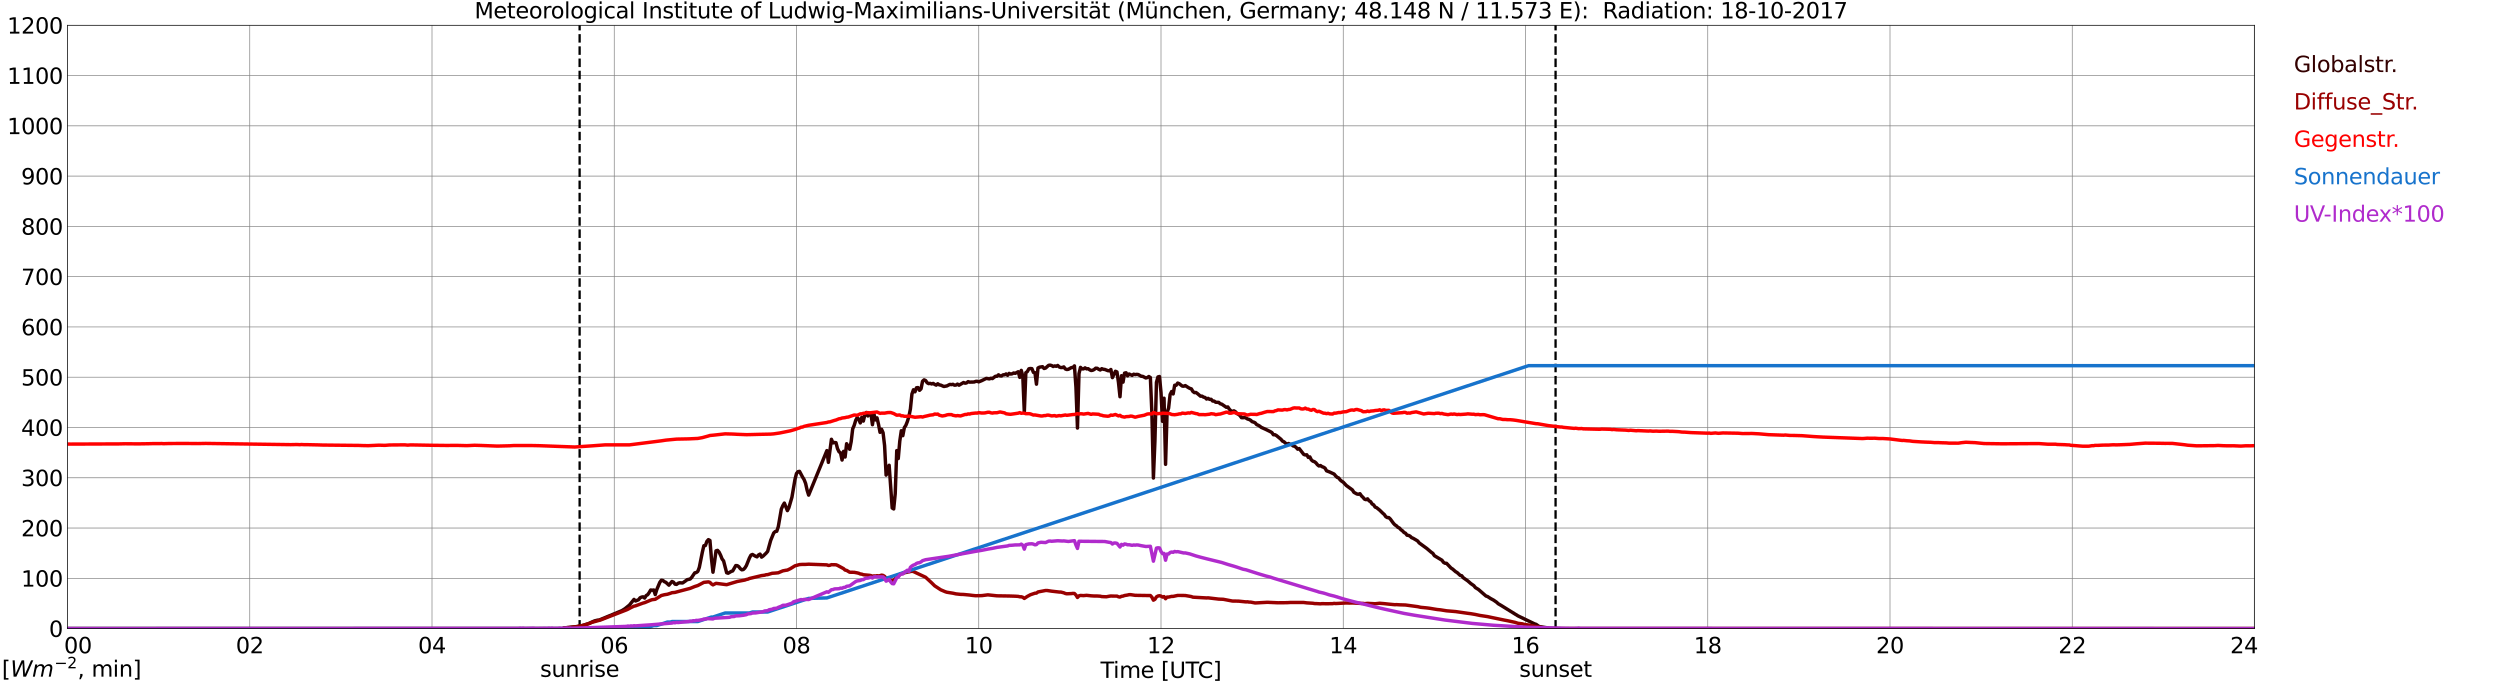 <?xml version="1.0" encoding="utf-8" standalone="no"?>
<!DOCTYPE svg PUBLIC "-//W3C//DTD SVG 1.1//EN"
  "http://www.w3.org/Graphics/SVG/1.1/DTD/svg11.dtd">
<svg xmlns:xlink="http://www.w3.org/1999/xlink" width="1085.4pt" height="296.64pt" viewBox="0 0 1085.4 296.64" xmlns="http://www.w3.org/2000/svg" version="1.1">
 <defs>
  <style type="text/css">*{stroke-linejoin: round; stroke-linecap: butt}</style>
 </defs>
 <g id="figure_1">
  <g id="patch_1">
   <path d="M 0 296.64 
L 1085.4 296.64 
L 1085.4 0 
L 0 0 
z
" style="fill: #ffffff"/>
  </g>
  <g id="axes_1">
   <g id="patch_2">
    <path d="M 29.306 272.909 
L 978.814 272.909 
L 978.814 10.976 
L 29.306 10.976 
z
" style="fill: #ffffff"/>
   </g>
   <g id="patch_3">
    <path d="M 978.814 272.909 
L 978.814 272.909 
L 978.814 10.976 
L 978.814 10.976 
z
" clip-path="url(#p6cb095f463)" style="fill: #d3d3d3; opacity: 0.25; stroke: #d3d3d3; stroke-linejoin: miter"/>
   </g>
   <g id="matplotlib.axis_1">
    <g id="xtick_1">
     <g id="line2d_1">
      <path d="M 29.306 272.909 
L 29.306 10.976 
" clip-path="url(#p6cb095f463)" style="fill: none; stroke: #808080; stroke-width: 0.3; stroke-linecap: square"/>
     </g>
     <g id="line2d_2"/>
     <g id="text_1">
      <!--    00 -->
      <g transform="translate(18.733 283.627) scale(0.095 -0.095)">
       <defs>
        <path id="DejaVuSans-20" transform="scale(0.016)"/>
        <path id="DejaVuSans-30" d="M 2034 4250 
Q 1547 4250 1301 3770 
Q 1056 3291 1056 2328 
Q 1056 1369 1301 889 
Q 1547 409 2034 409 
Q 2525 409 2770 889 
Q 3016 1369 3016 2328 
Q 3016 3291 2770 3770 
Q 2525 4250 2034 4250 
z
M 2034 4750 
Q 2819 4750 3233 4129 
Q 3647 3509 3647 2328 
Q 3647 1150 3233 529 
Q 2819 -91 2034 -91 
Q 1250 -91 836 529 
Q 422 1150 422 2328 
Q 422 3509 836 4129 
Q 1250 4750 2034 4750 
z
" transform="scale(0.016)"/>
       </defs>
       <use xlink:href="#DejaVuSans-20"/>
       <use xlink:href="#DejaVuSans-20" transform="translate(31.787 0)"/>
       <use xlink:href="#DejaVuSans-20" transform="translate(63.574 0)"/>
       <use xlink:href="#DejaVuSans-30" transform="translate(95.361 0)"/>
       <use xlink:href="#DejaVuSans-30" transform="translate(158.984 0)"/>
      </g>
     </g>
    </g>
    <g id="xtick_2">
     <g id="line2d_3">
      <path d="M 108.431 272.909 
L 108.431 10.976 
" clip-path="url(#p6cb095f463)" style="fill: none; stroke: #808080; stroke-width: 0.3; stroke-linecap: square"/>
     </g>
     <g id="line2d_4"/>
     <g id="text_2">
      <!-- 02 -->
      <g transform="translate(102.387 283.627) scale(0.095 -0.095)">
       <defs>
        <path id="DejaVuSans-32" d="M 1228 531 
L 3431 531 
L 3431 0 
L 469 0 
L 469 531 
Q 828 903 1448 1529 
Q 2069 2156 2228 2338 
Q 2531 2678 2651 2914 
Q 2772 3150 2772 3378 
Q 2772 3750 2511 3984 
Q 2250 4219 1831 4219 
Q 1534 4219 1204 4116 
Q 875 4013 500 3803 
L 500 4441 
Q 881 4594 1212 4672 
Q 1544 4750 1819 4750 
Q 2544 4750 2975 4387 
Q 3406 4025 3406 3419 
Q 3406 3131 3298 2873 
Q 3191 2616 2906 2266 
Q 2828 2175 2409 1742 
Q 1991 1309 1228 531 
z
" transform="scale(0.016)"/>
       </defs>
       <use xlink:href="#DejaVuSans-30"/>
       <use xlink:href="#DejaVuSans-32" transform="translate(63.623 0)"/>
      </g>
     </g>
    </g>
    <g id="xtick_3">
     <g id="line2d_5">
      <path d="M 187.557 272.909 
L 187.557 10.976 
" clip-path="url(#p6cb095f463)" style="fill: none; stroke: #808080; stroke-width: 0.3; stroke-linecap: square"/>
     </g>
     <g id="line2d_6"/>
     <g id="text_3">
      <!-- 04 -->
      <g transform="translate(181.513 283.627) scale(0.095 -0.095)">
       <defs>
        <path id="DejaVuSans-34" d="M 2419 4116 
L 825 1625 
L 2419 1625 
L 2419 4116 
z
M 2253 4666 
L 3047 4666 
L 3047 1625 
L 3713 1625 
L 3713 1100 
L 3047 1100 
L 3047 0 
L 2419 0 
L 2419 1100 
L 313 1100 
L 313 1709 
L 2253 4666 
z
" transform="scale(0.016)"/>
       </defs>
       <use xlink:href="#DejaVuSans-30"/>
       <use xlink:href="#DejaVuSans-34" transform="translate(63.623 0)"/>
      </g>
     </g>
    </g>
    <g id="xtick_4">
     <g id="line2d_7">
      <path d="M 266.683 272.909 
L 266.683 10.976 
" clip-path="url(#p6cb095f463)" style="fill: none; stroke: #808080; stroke-width: 0.3; stroke-linecap: square"/>
     </g>
     <g id="line2d_8"/>
     <g id="text_4">
      <!-- 06 -->
      <g transform="translate(260.638 283.627) scale(0.095 -0.095)">
       <defs>
        <path id="DejaVuSans-36" d="M 2113 2584 
Q 1688 2584 1439 2293 
Q 1191 2003 1191 1497 
Q 1191 994 1439 701 
Q 1688 409 2113 409 
Q 2538 409 2786 701 
Q 3034 994 3034 1497 
Q 3034 2003 2786 2293 
Q 2538 2584 2113 2584 
z
M 3366 4563 
L 3366 3988 
Q 3128 4100 2886 4159 
Q 2644 4219 2406 4219 
Q 1781 4219 1451 3797 
Q 1122 3375 1075 2522 
Q 1259 2794 1537 2939 
Q 1816 3084 2150 3084 
Q 2853 3084 3261 2657 
Q 3669 2231 3669 1497 
Q 3669 778 3244 343 
Q 2819 -91 2113 -91 
Q 1303 -91 875 529 
Q 447 1150 447 2328 
Q 447 3434 972 4092 
Q 1497 4750 2381 4750 
Q 2619 4750 2861 4703 
Q 3103 4656 3366 4563 
z
" transform="scale(0.016)"/>
       </defs>
       <use xlink:href="#DejaVuSans-30"/>
       <use xlink:href="#DejaVuSans-36" transform="translate(63.623 0)"/>
      </g>
     </g>
    </g>
    <g id="xtick_5">
     <g id="line2d_9">
      <path d="M 345.808 272.909 
L 345.808 10.976 
" clip-path="url(#p6cb095f463)" style="fill: none; stroke: #808080; stroke-width: 0.3; stroke-linecap: square"/>
     </g>
     <g id="line2d_10"/>
     <g id="text_5">
      <!-- 08 -->
      <g transform="translate(339.764 283.627) scale(0.095 -0.095)">
       <defs>
        <path id="DejaVuSans-38" d="M 2034 2216 
Q 1584 2216 1326 1975 
Q 1069 1734 1069 1313 
Q 1069 891 1326 650 
Q 1584 409 2034 409 
Q 2484 409 2743 651 
Q 3003 894 3003 1313 
Q 3003 1734 2745 1975 
Q 2488 2216 2034 2216 
z
M 1403 2484 
Q 997 2584 770 2862 
Q 544 3141 544 3541 
Q 544 4100 942 4425 
Q 1341 4750 2034 4750 
Q 2731 4750 3128 4425 
Q 3525 4100 3525 3541 
Q 3525 3141 3298 2862 
Q 3072 2584 2669 2484 
Q 3125 2378 3379 2068 
Q 3634 1759 3634 1313 
Q 3634 634 3220 271 
Q 2806 -91 2034 -91 
Q 1263 -91 848 271 
Q 434 634 434 1313 
Q 434 1759 690 2068 
Q 947 2378 1403 2484 
z
M 1172 3481 
Q 1172 3119 1398 2916 
Q 1625 2713 2034 2713 
Q 2441 2713 2670 2916 
Q 2900 3119 2900 3481 
Q 2900 3844 2670 4047 
Q 2441 4250 2034 4250 
Q 1625 4250 1398 4047 
Q 1172 3844 1172 3481 
z
" transform="scale(0.016)"/>
       </defs>
       <use xlink:href="#DejaVuSans-30"/>
       <use xlink:href="#DejaVuSans-38" transform="translate(63.623 0)"/>
      </g>
     </g>
    </g>
    <g id="xtick_6">
     <g id="line2d_11">
      <path d="M 424.934 272.909 
L 424.934 10.976 
" clip-path="url(#p6cb095f463)" style="fill: none; stroke: #808080; stroke-width: 0.3; stroke-linecap: square"/>
     </g>
     <g id="line2d_12"/>
     <g id="text_6">
      <!-- 10 -->
      <g transform="translate(418.89 283.627) scale(0.095 -0.095)">
       <defs>
        <path id="DejaVuSans-31" d="M 794 531 
L 1825 531 
L 1825 4091 
L 703 3866 
L 703 4441 
L 1819 4666 
L 2450 4666 
L 2450 531 
L 3481 531 
L 3481 0 
L 794 0 
L 794 531 
z
" transform="scale(0.016)"/>
       </defs>
       <use xlink:href="#DejaVuSans-31"/>
       <use xlink:href="#DejaVuSans-30" transform="translate(63.623 0)"/>
      </g>
     </g>
    </g>
    <g id="xtick_7">
     <g id="line2d_13">
      <path d="M 504.06 272.909 
L 504.06 10.976 
" clip-path="url(#p6cb095f463)" style="fill: none; stroke: #808080; stroke-width: 0.3; stroke-linecap: square"/>
     </g>
     <g id="line2d_14"/>
     <g id="text_7">
      <!-- 12 -->
      <g transform="translate(498.015 283.627) scale(0.095 -0.095)">
       <use xlink:href="#DejaVuSans-31"/>
       <use xlink:href="#DejaVuSans-32" transform="translate(63.623 0)"/>
      </g>
     </g>
    </g>
    <g id="xtick_8">
     <g id="line2d_15">
      <path d="M 583.185 272.909 
L 583.185 10.976 
" clip-path="url(#p6cb095f463)" style="fill: none; stroke: #808080; stroke-width: 0.3; stroke-linecap: square"/>
     </g>
     <g id="line2d_16"/>
     <g id="text_8">
      <!-- 14 -->
      <g transform="translate(577.141 283.627) scale(0.095 -0.095)">
       <use xlink:href="#DejaVuSans-31"/>
       <use xlink:href="#DejaVuSans-34" transform="translate(63.623 0)"/>
      </g>
     </g>
    </g>
    <g id="xtick_9">
     <g id="line2d_17">
      <path d="M 662.311 272.909 
L 662.311 10.976 
" clip-path="url(#p6cb095f463)" style="fill: none; stroke: #808080; stroke-width: 0.3; stroke-linecap: square"/>
     </g>
     <g id="line2d_18"/>
     <g id="text_9">
      <!-- 16 -->
      <g transform="translate(656.267 283.627) scale(0.095 -0.095)">
       <use xlink:href="#DejaVuSans-31"/>
       <use xlink:href="#DejaVuSans-36" transform="translate(63.623 0)"/>
      </g>
     </g>
    </g>
    <g id="xtick_10">
     <g id="line2d_19">
      <path d="M 741.437 272.909 
L 741.437 10.976 
" clip-path="url(#p6cb095f463)" style="fill: none; stroke: #808080; stroke-width: 0.3; stroke-linecap: square"/>
     </g>
     <g id="line2d_20"/>
     <g id="text_10">
      <!-- 18 -->
      <g transform="translate(735.392 283.627) scale(0.095 -0.095)">
       <use xlink:href="#DejaVuSans-31"/>
       <use xlink:href="#DejaVuSans-38" transform="translate(63.623 0)"/>
      </g>
     </g>
    </g>
    <g id="xtick_11">
     <g id="line2d_21">
      <path d="M 820.562 272.909 
L 820.562 10.976 
" clip-path="url(#p6cb095f463)" style="fill: none; stroke: #808080; stroke-width: 0.3; stroke-linecap: square"/>
     </g>
     <g id="line2d_22"/>
     <g id="text_11">
      <!-- 20 -->
      <g transform="translate(814.518 283.627) scale(0.095 -0.095)">
       <use xlink:href="#DejaVuSans-32"/>
       <use xlink:href="#DejaVuSans-30" transform="translate(63.623 0)"/>
      </g>
     </g>
    </g>
    <g id="xtick_12">
     <g id="line2d_23">
      <path d="M 899.688 272.909 
L 899.688 10.976 
" clip-path="url(#p6cb095f463)" style="fill: none; stroke: #808080; stroke-width: 0.3; stroke-linecap: square"/>
     </g>
     <g id="line2d_24"/>
     <g id="text_12">
      <!-- 22 -->
      <g transform="translate(893.644 283.627) scale(0.095 -0.095)">
       <use xlink:href="#DejaVuSans-32"/>
       <use xlink:href="#DejaVuSans-32" transform="translate(63.623 0)"/>
      </g>
     </g>
    </g>
    <g id="xtick_13">
     <g id="line2d_25">
      <path d="M 978.814 272.909 
L 978.814 10.976 
" clip-path="url(#p6cb095f463)" style="fill: none; stroke: #808080; stroke-width: 0.3; stroke-linecap: square"/>
     </g>
     <g id="line2d_26"/>
     <g id="text_13">
      <!-- 24    -->
      <g transform="translate(968.241 283.627) scale(0.095 -0.095)">
       <use xlink:href="#DejaVuSans-32"/>
       <use xlink:href="#DejaVuSans-34" transform="translate(63.623 0)"/>
       <use xlink:href="#DejaVuSans-20" transform="translate(127.246 0)"/>
       <use xlink:href="#DejaVuSans-20" transform="translate(159.033 0)"/>
       <use xlink:href="#DejaVuSans-20" transform="translate(190.82 0)"/>
      </g>
     </g>
    </g>
    <g id="text_14">
     <!-- Time [UTC] -->
     <g transform="translate(477.806 294.322) scale(0.095 -0.095)">
      <defs>
       <path id="DejaVuSans-54" d="M -19 4666 
L 3928 4666 
L 3928 4134 
L 2272 4134 
L 2272 0 
L 1638 0 
L 1638 4134 
L -19 4134 
L -19 4666 
z
" transform="scale(0.016)"/>
       <path id="DejaVuSans-69" d="M 603 3500 
L 1178 3500 
L 1178 0 
L 603 0 
L 603 3500 
z
M 603 4863 
L 1178 4863 
L 1178 4134 
L 603 4134 
L 603 4863 
z
" transform="scale(0.016)"/>
       <path id="DejaVuSans-6d" d="M 3328 2828 
Q 3544 3216 3844 3400 
Q 4144 3584 4550 3584 
Q 5097 3584 5394 3201 
Q 5691 2819 5691 2113 
L 5691 0 
L 5113 0 
L 5113 2094 
Q 5113 2597 4934 2840 
Q 4756 3084 4391 3084 
Q 3944 3084 3684 2787 
Q 3425 2491 3425 1978 
L 3425 0 
L 2847 0 
L 2847 2094 
Q 2847 2600 2669 2842 
Q 2491 3084 2119 3084 
Q 1678 3084 1418 2786 
Q 1159 2488 1159 1978 
L 1159 0 
L 581 0 
L 581 3500 
L 1159 3500 
L 1159 2956 
Q 1356 3278 1631 3431 
Q 1906 3584 2284 3584 
Q 2666 3584 2933 3390 
Q 3200 3197 3328 2828 
z
" transform="scale(0.016)"/>
       <path id="DejaVuSans-65" d="M 3597 1894 
L 3597 1613 
L 953 1613 
Q 991 1019 1311 708 
Q 1631 397 2203 397 
Q 2534 397 2845 478 
Q 3156 559 3463 722 
L 3463 178 
Q 3153 47 2828 -22 
Q 2503 -91 2169 -91 
Q 1331 -91 842 396 
Q 353 884 353 1716 
Q 353 2575 817 3079 
Q 1281 3584 2069 3584 
Q 2775 3584 3186 3129 
Q 3597 2675 3597 1894 
z
M 3022 2063 
Q 3016 2534 2758 2815 
Q 2500 3097 2075 3097 
Q 1594 3097 1305 2825 
Q 1016 2553 972 2059 
L 3022 2063 
z
" transform="scale(0.016)"/>
       <path id="DejaVuSans-5b" d="M 550 4863 
L 1875 4863 
L 1875 4416 
L 1125 4416 
L 1125 -397 
L 1875 -397 
L 1875 -844 
L 550 -844 
L 550 4863 
z
" transform="scale(0.016)"/>
       <path id="DejaVuSans-55" d="M 556 4666 
L 1191 4666 
L 1191 1831 
Q 1191 1081 1462 751 
Q 1734 422 2344 422 
Q 2950 422 3222 751 
Q 3494 1081 3494 1831 
L 3494 4666 
L 4128 4666 
L 4128 1753 
Q 4128 841 3676 375 
Q 3225 -91 2344 -91 
Q 1459 -91 1007 375 
Q 556 841 556 1753 
L 556 4666 
z
" transform="scale(0.016)"/>
       <path id="DejaVuSans-43" d="M 4122 4306 
L 4122 3641 
Q 3803 3938 3442 4084 
Q 3081 4231 2675 4231 
Q 1875 4231 1450 3742 
Q 1025 3253 1025 2328 
Q 1025 1406 1450 917 
Q 1875 428 2675 428 
Q 3081 428 3442 575 
Q 3803 722 4122 1019 
L 4122 359 
Q 3791 134 3420 21 
Q 3050 -91 2638 -91 
Q 1578 -91 968 557 
Q 359 1206 359 2328 
Q 359 3453 968 4101 
Q 1578 4750 2638 4750 
Q 3056 4750 3426 4639 
Q 3797 4528 4122 4306 
z
" transform="scale(0.016)"/>
       <path id="DejaVuSans-5d" d="M 1947 4863 
L 1947 -844 
L 622 -844 
L 622 -397 
L 1369 -397 
L 1369 4416 
L 622 4416 
L 622 4863 
L 1947 4863 
z
" transform="scale(0.016)"/>
      </defs>
      <use xlink:href="#DejaVuSans-54"/>
      <use xlink:href="#DejaVuSans-69" transform="translate(57.959 0)"/>
      <use xlink:href="#DejaVuSans-6d" transform="translate(85.742 0)"/>
      <use xlink:href="#DejaVuSans-65" transform="translate(183.154 0)"/>
      <use xlink:href="#DejaVuSans-20" transform="translate(244.678 0)"/>
      <use xlink:href="#DejaVuSans-5b" transform="translate(276.465 0)"/>
      <use xlink:href="#DejaVuSans-55" transform="translate(315.479 0)"/>
      <use xlink:href="#DejaVuSans-54" transform="translate(388.672 0)"/>
      <use xlink:href="#DejaVuSans-43" transform="translate(443.881 0)"/>
      <use xlink:href="#DejaVuSans-5d" transform="translate(513.705 0)"/>
     </g>
    </g>
   </g>
   <g id="matplotlib.axis_2">
    <g id="ytick_1">
     <g id="line2d_27">
      <path d="M 29.306 272.909 
L 978.814 272.909 
" clip-path="url(#p6cb095f463)" style="fill: none; stroke: #808080; stroke-width: 0.3; stroke-linecap: square"/>
     </g>
     <g id="line2d_28"/>
     <g id="text_15">
      <!-- 0 -->
      <g transform="translate(21.261 276.518) scale(0.095 -0.095)">
       <use xlink:href="#DejaVuSans-30"/>
      </g>
     </g>
    </g>
    <g id="ytick_2">
     <g id="line2d_29">
      <path d="M 29.306 251.081 
L 978.814 251.081 
" clip-path="url(#p6cb095f463)" style="fill: none; stroke: #808080; stroke-width: 0.3; stroke-linecap: square"/>
     </g>
     <g id="line2d_30"/>
     <g id="text_16">
      <!-- 100 -->
      <g transform="translate(9.173 254.69) scale(0.095 -0.095)">
       <use xlink:href="#DejaVuSans-31"/>
       <use xlink:href="#DejaVuSans-30" transform="translate(63.623 0)"/>
       <use xlink:href="#DejaVuSans-30" transform="translate(127.246 0)"/>
      </g>
     </g>
    </g>
    <g id="ytick_3">
     <g id="line2d_31">
      <path d="M 29.306 229.253 
L 978.814 229.253 
" clip-path="url(#p6cb095f463)" style="fill: none; stroke: #808080; stroke-width: 0.3; stroke-linecap: square"/>
     </g>
     <g id="line2d_32"/>
     <g id="text_17">
      <!-- 200 -->
      <g transform="translate(9.173 232.863) scale(0.095 -0.095)">
       <use xlink:href="#DejaVuSans-32"/>
       <use xlink:href="#DejaVuSans-30" transform="translate(63.623 0)"/>
       <use xlink:href="#DejaVuSans-30" transform="translate(127.246 0)"/>
      </g>
     </g>
    </g>
    <g id="ytick_4">
     <g id="line2d_33">
      <path d="M 29.306 207.426 
L 978.814 207.426 
" clip-path="url(#p6cb095f463)" style="fill: none; stroke: #808080; stroke-width: 0.3; stroke-linecap: square"/>
     </g>
     <g id="line2d_34"/>
     <g id="text_18">
      <!-- 300 -->
      <g transform="translate(9.173 211.035) scale(0.095 -0.095)">
       <defs>
        <path id="DejaVuSans-33" d="M 2597 2516 
Q 3050 2419 3304 2112 
Q 3559 1806 3559 1356 
Q 3559 666 3084 287 
Q 2609 -91 1734 -91 
Q 1441 -91 1130 -33 
Q 819 25 488 141 
L 488 750 
Q 750 597 1062 519 
Q 1375 441 1716 441 
Q 2309 441 2620 675 
Q 2931 909 2931 1356 
Q 2931 1769 2642 2001 
Q 2353 2234 1838 2234 
L 1294 2234 
L 1294 2753 
L 1863 2753 
Q 2328 2753 2575 2939 
Q 2822 3125 2822 3475 
Q 2822 3834 2567 4026 
Q 2313 4219 1838 4219 
Q 1578 4219 1281 4162 
Q 984 4106 628 3988 
L 628 4550 
Q 988 4650 1302 4700 
Q 1616 4750 1894 4750 
Q 2613 4750 3031 4423 
Q 3450 4097 3450 3541 
Q 3450 3153 3228 2886 
Q 3006 2619 2597 2516 
z
" transform="scale(0.016)"/>
       </defs>
       <use xlink:href="#DejaVuSans-33"/>
       <use xlink:href="#DejaVuSans-30" transform="translate(63.623 0)"/>
       <use xlink:href="#DejaVuSans-30" transform="translate(127.246 0)"/>
      </g>
     </g>
    </g>
    <g id="ytick_5">
     <g id="line2d_35">
      <path d="M 29.306 185.598 
L 978.814 185.598 
" clip-path="url(#p6cb095f463)" style="fill: none; stroke: #808080; stroke-width: 0.3; stroke-linecap: square"/>
     </g>
     <g id="line2d_36"/>
     <g id="text_19">
      <!-- 400 -->
      <g transform="translate(9.173 189.207) scale(0.095 -0.095)">
       <use xlink:href="#DejaVuSans-34"/>
       <use xlink:href="#DejaVuSans-30" transform="translate(63.623 0)"/>
       <use xlink:href="#DejaVuSans-30" transform="translate(127.246 0)"/>
      </g>
     </g>
    </g>
    <g id="ytick_6">
     <g id="line2d_37">
      <path d="M 29.306 163.77 
L 978.814 163.77 
" clip-path="url(#p6cb095f463)" style="fill: none; stroke: #808080; stroke-width: 0.3; stroke-linecap: square"/>
     </g>
     <g id="line2d_38"/>
     <g id="text_20">
      <!-- 500 -->
      <g transform="translate(9.173 167.379) scale(0.095 -0.095)">
       <defs>
        <path id="DejaVuSans-35" d="M 691 4666 
L 3169 4666 
L 3169 4134 
L 1269 4134 
L 1269 2991 
Q 1406 3038 1543 3061 
Q 1681 3084 1819 3084 
Q 2600 3084 3056 2656 
Q 3513 2228 3513 1497 
Q 3513 744 3044 326 
Q 2575 -91 1722 -91 
Q 1428 -91 1123 -41 
Q 819 9 494 109 
L 494 744 
Q 775 591 1075 516 
Q 1375 441 1709 441 
Q 2250 441 2565 725 
Q 2881 1009 2881 1497 
Q 2881 1984 2565 2268 
Q 2250 2553 1709 2553 
Q 1456 2553 1204 2497 
Q 953 2441 691 2322 
L 691 4666 
z
" transform="scale(0.016)"/>
       </defs>
       <use xlink:href="#DejaVuSans-35"/>
       <use xlink:href="#DejaVuSans-30" transform="translate(63.623 0)"/>
       <use xlink:href="#DejaVuSans-30" transform="translate(127.246 0)"/>
      </g>
     </g>
    </g>
    <g id="ytick_7">
     <g id="line2d_39">
      <path d="M 29.306 141.942 
L 978.814 141.942 
" clip-path="url(#p6cb095f463)" style="fill: none; stroke: #808080; stroke-width: 0.3; stroke-linecap: square"/>
     </g>
     <g id="line2d_40"/>
     <g id="text_21">
      <!-- 600 -->
      <g transform="translate(9.173 145.551) scale(0.095 -0.095)">
       <use xlink:href="#DejaVuSans-36"/>
       <use xlink:href="#DejaVuSans-30" transform="translate(63.623 0)"/>
       <use xlink:href="#DejaVuSans-30" transform="translate(127.246 0)"/>
      </g>
     </g>
    </g>
    <g id="ytick_8">
     <g id="line2d_41">
      <path d="M 29.306 120.114 
L 978.814 120.114 
" clip-path="url(#p6cb095f463)" style="fill: none; stroke: #808080; stroke-width: 0.3; stroke-linecap: square"/>
     </g>
     <g id="line2d_42"/>
     <g id="text_22">
      <!-- 700 -->
      <g transform="translate(9.173 123.724) scale(0.095 -0.095)">
       <defs>
        <path id="DejaVuSans-37" d="M 525 4666 
L 3525 4666 
L 3525 4397 
L 1831 0 
L 1172 0 
L 2766 4134 
L 525 4134 
L 525 4666 
z
" transform="scale(0.016)"/>
       </defs>
       <use xlink:href="#DejaVuSans-37"/>
       <use xlink:href="#DejaVuSans-30" transform="translate(63.623 0)"/>
       <use xlink:href="#DejaVuSans-30" transform="translate(127.246 0)"/>
      </g>
     </g>
    </g>
    <g id="ytick_9">
     <g id="line2d_43">
      <path d="M 29.306 98.287 
L 978.814 98.287 
" clip-path="url(#p6cb095f463)" style="fill: none; stroke: #808080; stroke-width: 0.3; stroke-linecap: square"/>
     </g>
     <g id="line2d_44"/>
     <g id="text_23">
      <!-- 800 -->
      <g transform="translate(9.173 101.896) scale(0.095 -0.095)">
       <use xlink:href="#DejaVuSans-38"/>
       <use xlink:href="#DejaVuSans-30" transform="translate(63.623 0)"/>
       <use xlink:href="#DejaVuSans-30" transform="translate(127.246 0)"/>
      </g>
     </g>
    </g>
    <g id="ytick_10">
     <g id="line2d_45">
      <path d="M 29.306 76.459 
L 978.814 76.459 
" clip-path="url(#p6cb095f463)" style="fill: none; stroke: #808080; stroke-width: 0.3; stroke-linecap: square"/>
     </g>
     <g id="line2d_46"/>
     <g id="text_24">
      <!-- 900 -->
      <g transform="translate(9.173 80.068) scale(0.095 -0.095)">
       <defs>
        <path id="DejaVuSans-39" d="M 703 97 
L 703 672 
Q 941 559 1184 500 
Q 1428 441 1663 441 
Q 2288 441 2617 861 
Q 2947 1281 2994 2138 
Q 2813 1869 2534 1725 
Q 2256 1581 1919 1581 
Q 1219 1581 811 2004 
Q 403 2428 403 3163 
Q 403 3881 828 4315 
Q 1253 4750 1959 4750 
Q 2769 4750 3195 4129 
Q 3622 3509 3622 2328 
Q 3622 1225 3098 567 
Q 2575 -91 1691 -91 
Q 1453 -91 1209 -44 
Q 966 3 703 97 
z
M 1959 2075 
Q 2384 2075 2632 2365 
Q 2881 2656 2881 3163 
Q 2881 3666 2632 3958 
Q 2384 4250 1959 4250 
Q 1534 4250 1286 3958 
Q 1038 3666 1038 3163 
Q 1038 2656 1286 2365 
Q 1534 2075 1959 2075 
z
" transform="scale(0.016)"/>
       </defs>
       <use xlink:href="#DejaVuSans-39"/>
       <use xlink:href="#DejaVuSans-30" transform="translate(63.623 0)"/>
       <use xlink:href="#DejaVuSans-30" transform="translate(127.246 0)"/>
      </g>
     </g>
    </g>
    <g id="ytick_11">
     <g id="line2d_47">
      <path d="M 29.306 54.631 
L 978.814 54.631 
" clip-path="url(#p6cb095f463)" style="fill: none; stroke: #808080; stroke-width: 0.3; stroke-linecap: square"/>
     </g>
     <g id="line2d_48"/>
     <g id="text_25">
      <!-- 1000 -->
      <g transform="translate(3.128 58.24) scale(0.095 -0.095)">
       <use xlink:href="#DejaVuSans-31"/>
       <use xlink:href="#DejaVuSans-30" transform="translate(63.623 0)"/>
       <use xlink:href="#DejaVuSans-30" transform="translate(127.246 0)"/>
       <use xlink:href="#DejaVuSans-30" transform="translate(190.869 0)"/>
      </g>
     </g>
    </g>
    <g id="ytick_12">
     <g id="line2d_49">
      <path d="M 29.306 32.803 
L 978.814 32.803 
" clip-path="url(#p6cb095f463)" style="fill: none; stroke: #808080; stroke-width: 0.3; stroke-linecap: square"/>
     </g>
     <g id="line2d_50"/>
     <g id="text_26">
      <!-- 1100 -->
      <g transform="translate(3.128 36.413) scale(0.095 -0.095)">
       <use xlink:href="#DejaVuSans-31"/>
       <use xlink:href="#DejaVuSans-31" transform="translate(63.623 0)"/>
       <use xlink:href="#DejaVuSans-30" transform="translate(127.246 0)"/>
       <use xlink:href="#DejaVuSans-30" transform="translate(190.869 0)"/>
      </g>
     </g>
    </g>
    <g id="ytick_13">
     <g id="line2d_51">
      <path d="M 29.306 10.976 
L 978.814 10.976 
" clip-path="url(#p6cb095f463)" style="fill: none; stroke: #808080; stroke-width: 0.3; stroke-linecap: square"/>
     </g>
     <g id="line2d_52"/>
     <g id="text_27">
      <!-- 1200 -->
      <g transform="translate(3.128 14.585) scale(0.095 -0.095)">
       <use xlink:href="#DejaVuSans-31"/>
       <use xlink:href="#DejaVuSans-32" transform="translate(63.623 0)"/>
       <use xlink:href="#DejaVuSans-30" transform="translate(127.246 0)"/>
       <use xlink:href="#DejaVuSans-30" transform="translate(190.869 0)"/>
      </g>
     </g>
    </g>
   </g>
   <g id="line2d_53">
    <path d="M 251.649 272.909 
L 251.649 10.976 
" clip-path="url(#p6cb095f463)" style="fill: none; stroke-dasharray: 3.7,1.6; stroke-dashoffset: 0; stroke: #000000"/>
   </g>
   <g id="line2d_54">
    <path d="M 675.367 272.909 
L 675.367 10.976 
" clip-path="url(#p6cb095f463)" style="fill: none; stroke-dasharray: 3.7,1.6; stroke-dashoffset: 0; stroke: #000000"/>
   </g>
   <g id="line2d_55">
    <path d="M 29.306 272.909 
L 244.264 272.909 
L 244.923 272.623 
L 250.198 272.06 
L 252.176 271.793 
L 255.473 270.757 
L 258.111 269.571 
L 259.43 269.246 
L 260.089 269.216 
L 269.98 265.129 
L 271.298 264.3 
L 273.277 262.7 
L 275.255 260.242 
L 275.914 260.923 
L 277.233 260.391 
L 277.892 259.533 
L 278.552 259.236 
L 279.211 259.118 
L 279.87 259.651 
L 280.53 258.583 
L 281.189 258.199 
L 281.849 257.28 
L 282.508 256.156 
L 283.167 256.243 
L 283.827 256.156 
L 284.486 258.14 
L 285.145 255.977 
L 286.464 252.838 
L 287.124 251.919 
L 287.783 252.009 
L 288.442 252.541 
L 289.102 252.838 
L 290.42 254.052 
L 291.739 252.454 
L 292.399 252.749 
L 293.058 253.609 
L 293.717 253.727 
L 294.377 253.253 
L 295.036 253.015 
L 296.355 253.104 
L 297.674 252.188 
L 298.333 251.683 
L 299.652 251.387 
L 300.311 250.677 
L 301.63 248.721 
L 302.289 248.573 
L 302.949 248.099 
L 303.608 246.353 
L 304.927 239.748 
L 305.586 236.934 
L 306.246 236.845 
L 306.905 235.038 
L 307.564 234.298 
L 308.224 234.653 
L 308.883 242.531 
L 309.543 248.425 
L 310.202 244.19 
L 310.861 239.154 
L 311.521 238.947 
L 312.18 239.689 
L 312.839 241.021 
L 313.499 242.68 
L 314.158 243.54 
L 315.477 248.663 
L 316.136 248.87 
L 317.455 248.099 
L 318.114 247.864 
L 319.433 245.552 
L 320.093 245.583 
L 320.752 246.026 
L 321.411 246.886 
L 322.071 247.388 
L 322.73 247.27 
L 323.39 246.619 
L 324.049 245.552 
L 325.368 242.265 
L 326.027 241.021 
L 326.686 240.726 
L 328.005 241.494 
L 328.665 241.761 
L 329.324 240.931 
L 329.983 240.578 
L 330.643 241.881 
L 331.302 241.435 
L 332.621 240.163 
L 333.28 239.392 
L 334.599 234.623 
L 335.918 231.395 
L 336.577 230.772 
L 337.236 230.655 
L 337.896 228.701 
L 339.215 221.059 
L 339.874 219.518 
L 340.533 218.422 
L 341.852 221.681 
L 342.512 220.378 
L 343.83 215.847 
L 345.149 208.117 
L 345.808 205.57 
L 346.468 204.769 
L 347.127 204.651 
L 348.446 207.14 
L 349.105 208.205 
L 349.765 209.894 
L 350.424 212.856 
L 351.083 214.958 
L 358.996 195.639 
L 359.655 200.733 
L 360.974 190.721 
L 361.634 192.29 
L 362.293 192.113 
L 362.952 192.203 
L 363.612 194.779 
L 364.271 196.141 
L 364.93 196.614 
L 365.59 199.725 
L 366.249 195.964 
L 366.909 198.422 
L 367.568 192.646 
L 368.887 195.045 
L 369.546 191.729 
L 370.206 186.189 
L 370.865 184.65 
L 371.524 182.459 
L 372.184 181.243 
L 372.843 182.073 
L 373.502 183.614 
L 374.162 181.156 
L 374.821 182.815 
L 375.481 180.178 
L 376.14 179.082 
L 376.799 180.593 
L 377.459 179.379 
L 378.118 179.525 
L 378.777 184.384 
L 379.437 179.794 
L 380.096 182.31 
L 380.756 181.422 
L 381.415 184.236 
L 382.074 187.7 
L 382.734 186.368 
L 383.393 187.879 
L 384.053 193.475 
L 384.712 206.271 
L 385.371 204.968 
L 386.031 202.006 
L 387.349 220.546 
L 388.009 220.961 
L 388.668 214.356 
L 389.328 195.639 
L 389.987 199.074 
L 390.646 191.55 
L 391.306 187.019 
L 391.965 189.151 
L 392.624 185.657 
L 393.284 184.679 
L 393.943 182.992 
L 394.603 180.859 
L 395.262 177.541 
L 395.921 171.084 
L 396.581 169.22 
L 397.24 170.109 
L 397.899 168.36 
L 398.559 168.271 
L 399.218 169.456 
L 399.878 168.806 
L 400.537 165.518 
L 401.196 164.925 
L 401.856 165.191 
L 402.515 166.169 
L 403.175 166.553 
L 403.834 166.435 
L 404.493 166.701 
L 405.153 166.466 
L 405.812 166.909 
L 406.471 167.206 
L 407.131 166.614 
L 407.79 167.088 
L 408.45 167.206 
L 409.768 167.797 
L 411.087 167.561 
L 412.406 166.88 
L 413.065 166.998 
L 413.725 166.85 
L 414.384 167.236 
L 415.043 167.175 
L 415.703 166.76 
L 416.362 167.236 
L 417.681 166.466 
L 418.34 166.079 
L 419 166.376 
L 419.659 166.228 
L 420.318 165.695 
L 420.978 165.903 
L 422.297 165.872 
L 422.956 165.844 
L 423.615 165.577 
L 424.275 165.547 
L 424.934 165.785 
L 426.253 165.25 
L 428.231 164.274 
L 429.55 164.51 
L 430.209 164.215 
L 430.869 164.362 
L 432.187 163.355 
L 432.847 163.355 
L 433.506 162.733 
L 434.165 163.178 
L 434.825 163.237 
L 435.484 162.733 
L 436.144 162.733 
L 436.803 162.349 
L 437.462 162.941 
L 438.122 162.111 
L 438.781 162.408 
L 439.44 162.29 
L 440.1 161.934 
L 440.759 162.083 
L 442.078 161.402 
L 442.737 163.829 
L 443.397 160.808 
L 444.056 163.355 
L 444.716 178.993 
L 445.375 161.814 
L 446.034 161.312 
L 446.694 160.127 
L 447.353 159.979 
L 448.012 160.068 
L 448.672 161.668 
L 449.331 161.786 
L 449.991 166.791 
L 450.65 159.771 
L 451.309 159.415 
L 452.628 159.208 
L 453.287 159.979 
L 453.947 159.802 
L 455.266 158.616 
L 455.925 158.527 
L 456.584 158.706 
L 457.244 159.121 
L 457.903 158.854 
L 458.563 159.031 
L 459.222 158.675 
L 459.881 159.328 
L 460.541 159.564 
L 461.2 159.564 
L 461.859 159.297 
L 462.519 160.186 
L 463.178 160.424 
L 463.838 160.334 
L 465.156 159.594 
L 465.816 159.564 
L 466.475 158.854 
L 467.134 168.125 
L 467.794 185.836 
L 468.453 162.229 
L 469.113 159.505 
L 469.772 160.158 
L 470.431 160.158 
L 471.091 159.712 
L 471.75 160.158 
L 472.409 160.068 
L 473.069 160.542 
L 473.728 160.867 
L 474.388 160.749 
L 475.047 160.424 
L 475.706 159.861 
L 476.366 159.891 
L 477.025 160.334 
L 477.685 160.631 
L 478.344 160.068 
L 479.003 160.334 
L 479.663 160.393 
L 480.981 160.926 
L 481.641 160.987 
L 482.3 160.424 
L 482.96 163.947 
L 484.278 161.194 
L 484.938 161.489 
L 485.597 166.051 
L 486.256 172.241 
L 486.916 163.117 
L 487.575 165.903 
L 488.235 161.993 
L 488.894 161.845 
L 489.553 163.178 
L 490.213 162.377 
L 491.532 162.971 
L 492.191 162.467 
L 492.85 162.644 
L 493.51 162.526 
L 494.169 162.615 
L 495.488 163.355 
L 496.147 163.414 
L 497.466 164.095 
L 498.125 163.918 
L 498.785 163.473 
L 499.444 163.918 
L 500.103 179.318 
L 500.763 207.543 
L 501.422 191.432 
L 502.082 165.992 
L 502.741 163.652 
L 503.4 163.473 
L 504.06 170.403 
L 504.719 182.933 
L 505.379 172.892 
L 506.038 201.591 
L 506.697 179.111 
L 507.357 177.188 
L 508.016 171.292 
L 508.675 169.989 
L 509.335 171.026 
L 509.994 167.265 
L 510.654 167.265 
L 511.313 166.317 
L 511.972 166.584 
L 513.291 167.62 
L 513.95 167.679 
L 514.61 167.413 
L 515.929 168.271 
L 516.588 168.627 
L 517.247 168.834 
L 517.907 169.96 
L 518.566 170.462 
L 519.226 170.403 
L 519.885 170.877 
L 521.204 172.003 
L 521.863 171.973 
L 522.522 172.418 
L 523.182 172.567 
L 523.841 173.248 
L 524.501 172.951 
L 525.16 173.396 
L 525.819 173.365 
L 526.479 174.105 
L 527.138 174.136 
L 527.797 174.64 
L 529.116 174.699 
L 529.776 175.291 
L 530.435 175.47 
L 532.413 176.832 
L 533.073 176.683 
L 533.732 177.661 
L 534.391 178.342 
L 535.051 178.637 
L 535.71 178.371 
L 536.369 178.757 
L 537.029 179.556 
L 537.688 179.881 
L 538.348 180.416 
L 539.007 181.333 
L 539.666 181.363 
L 540.326 181.243 
L 540.985 181.512 
L 541.644 181.926 
L 542.304 182.103 
L 542.963 182.459 
L 543.623 183.081 
L 544.282 183.258 
L 544.941 183.583 
L 545.601 184.354 
L 546.26 184.62 
L 546.919 185.006 
L 547.579 185.539 
L 549.557 186.427 
L 551.535 187.405 
L 552.195 187.789 
L 552.854 188.737 
L 553.513 188.737 
L 554.173 189.092 
L 556.151 190.721 
L 556.81 191.522 
L 557.47 191.816 
L 558.129 192.439 
L 558.788 192.794 
L 559.448 192.559 
L 560.107 192.912 
L 560.766 192.973 
L 561.426 193.624 
L 562.085 193.742 
L 562.745 194.276 
L 563.404 195.016 
L 564.063 194.75 
L 566.042 197.297 
L 566.701 197.533 
L 567.36 197.444 
L 568.02 198.601 
L 568.679 198.363 
L 569.338 199.666 
L 569.998 200.229 
L 570.657 200.436 
L 571.317 200.938 
L 571.976 201.768 
L 572.635 202.303 
L 573.295 202.124 
L 573.954 202.597 
L 574.613 202.835 
L 575.273 203.25 
L 575.932 204.405 
L 577.251 204.909 
L 579.229 205.826 
L 579.889 206.627 
L 580.548 207.249 
L 581.207 207.515 
L 581.867 208.373 
L 582.526 208.936 
L 583.185 209.351 
L 584.504 210.772 
L 587.142 212.697 
L 587.801 213.734 
L 589.12 214.474 
L 589.779 214.594 
L 590.439 214.356 
L 591.098 215.303 
L 591.757 215.925 
L 592.417 216.726 
L 593.076 216.932 
L 593.736 216.578 
L 594.395 217.436 
L 595.054 217.792 
L 595.714 218.798 
L 596.373 219.184 
L 597.032 220.16 
L 597.692 220.428 
L 599.011 221.494 
L 600.329 222.797 
L 600.989 223.36 
L 601.648 224.307 
L 602.307 224.722 
L 602.967 224.722 
L 603.626 225.344 
L 604.945 227.151 
L 605.604 227.861 
L 606.264 228.275 
L 606.923 228.956 
L 607.582 229.253 
L 608.242 229.993 
L 608.901 230.467 
L 609.561 231.178 
L 610.22 231.504 
L 610.879 232.364 
L 611.539 232.451 
L 612.198 232.778 
L 612.858 233.429 
L 613.517 233.695 
L 614.836 234.466 
L 615.495 234.88 
L 616.154 235.71 
L 619.451 238.109 
L 621.429 239.796 
L 622.089 240.241 
L 622.748 241.248 
L 626.045 243.232 
L 626.705 244.151 
L 627.364 244.535 
L 628.023 244.565 
L 630.001 246.639 
L 630.661 247.054 
L 631.98 248.209 
L 632.639 248.593 
L 633.958 249.808 
L 634.617 249.955 
L 635.276 250.815 
L 637.255 252.207 
L 638.573 253.362 
L 639.892 254.279 
L 640.552 255.108 
L 641.87 255.909 
L 645.167 258.782 
L 645.827 258.989 
L 647.145 259.847 
L 648.464 260.559 
L 649.783 261.478 
L 650.442 262.098 
L 651.761 262.868 
L 659.014 267.371 
L 666.267 270.866 
L 666.927 271.073 
L 668.246 272.02 
L 672.202 272.643 
L 672.861 272.791 
L 678.136 272.909 
L 978.154 272.909 
L 978.154 272.909 
" clip-path="url(#p6cb095f463)" style="fill: none; stroke: #330000; stroke-width: 1.5; stroke-linecap: square"/>
   </g>
   <g id="line2d_56">
    <path d="M 29.306 272.909 
L 244.264 272.909 
L 244.923 272.61 
L 245.583 272.61 
L 246.242 272.483 
L 246.901 272.483 
L 248.22 272.315 
L 250.198 272.106 
L 253.495 271.433 
L 256.133 270.595 
L 256.792 270.259 
L 260.748 269.168 
L 271.958 264.802 
L 272.617 264.507 
L 273.936 263.794 
L 275.255 263.165 
L 275.914 263.038 
L 279.211 261.822 
L 279.87 261.654 
L 282.508 260.563 
L 283.167 260.353 
L 284.486 260.185 
L 287.124 258.548 
L 288.442 258.212 
L 289.761 258.003 
L 291.08 257.581 
L 291.739 257.33 
L 293.058 257.204 
L 295.036 256.658 
L 299.652 255.442 
L 301.63 254.643 
L 302.949 254.224 
L 305.586 252.838 
L 307.564 252.629 
L 308.224 252.838 
L 308.883 253.51 
L 309.543 253.93 
L 310.861 253.259 
L 315.477 253.847 
L 320.093 252.461 
L 321.411 252.21 
L 323.39 251.832 
L 324.049 251.579 
L 324.708 251.454 
L 325.368 251.16 
L 330.643 249.9 
L 331.961 249.732 
L 332.621 249.523 
L 333.28 249.481 
L 335.258 248.894 
L 336.577 248.809 
L 337.896 248.682 
L 339.874 247.844 
L 341.193 247.591 
L 341.852 247.508 
L 343.171 246.877 
L 345.149 245.661 
L 347.127 245.116 
L 348.446 245.03 
L 349.765 245.03 
L 351.083 244.947 
L 358.996 245.246 
L 359.655 245.497 
L 360.315 245.415 
L 360.974 245.161 
L 362.952 245.205 
L 363.612 245.456 
L 366.249 246.884 
L 366.909 247.512 
L 367.568 247.639 
L 368.887 248.436 
L 370.865 248.479 
L 372.184 248.73 
L 372.843 248.898 
L 373.502 249.193 
L 374.162 249.276 
L 374.821 249.527 
L 377.459 249.78 
L 378.118 249.907 
L 378.777 250.158 
L 379.437 250.031 
L 380.096 250.073 
L 380.756 249.948 
L 381.415 250.031 
L 382.074 249.948 
L 382.734 249.695 
L 383.393 249.822 
L 384.053 250.241 
L 384.712 250.998 
L 386.031 251.332 
L 386.69 251.878 
L 387.349 252.046 
L 388.009 251.836 
L 388.668 251.291 
L 389.328 250.241 
L 389.987 250.031 
L 390.646 249.402 
L 391.306 249.066 
L 391.965 248.981 
L 392.624 248.689 
L 395.921 248.016 
L 396.581 248.143 
L 397.899 248.772 
L 401.856 250.618 
L 404.493 253.054 
L 405.812 254.355 
L 408.45 256.075 
L 410.428 256.916 
L 411.087 257.125 
L 413.725 257.546 
L 415.043 257.839 
L 417.022 258.048 
L 418.34 258.092 
L 420.978 258.343 
L 422.297 258.511 
L 423.615 258.638 
L 426.253 258.594 
L 428.89 258.258 
L 432.847 258.679 
L 438.122 258.762 
L 440.759 258.847 
L 442.078 258.93 
L 442.737 259.098 
L 443.397 259.098 
L 444.056 259.308 
L 444.716 259.812 
L 446.034 258.93 
L 447.353 258.217 
L 449.331 257.546 
L 449.991 257.503 
L 450.65 257.001 
L 453.947 256.37 
L 454.606 256.37 
L 456.584 256.665 
L 459.881 257.042 
L 460.541 257.042 
L 461.859 257.378 
L 462.519 257.671 
L 463.178 257.797 
L 465.156 257.712 
L 465.816 257.629 
L 466.475 257.671 
L 467.134 258.343 
L 467.794 259.393 
L 468.453 258.679 
L 469.113 258.511 
L 470.431 258.594 
L 471.75 258.47 
L 473.728 258.679 
L 475.047 258.762 
L 476.366 258.762 
L 477.685 258.847 
L 478.344 259.015 
L 480.322 259.098 
L 481.641 258.847 
L 482.3 258.762 
L 483.619 258.804 
L 484.938 258.804 
L 485.597 259.098 
L 486.256 259.225 
L 486.916 258.889 
L 487.575 258.804 
L 488.235 258.553 
L 489.553 258.343 
L 490.213 258.175 
L 490.872 258.175 
L 492.85 258.47 
L 498.125 258.553 
L 499.444 258.553 
L 500.103 259.266 
L 500.763 260.567 
L 501.422 260.19 
L 502.082 259.14 
L 502.741 258.762 
L 503.4 258.638 
L 504.06 258.804 
L 504.719 259.225 
L 505.379 259.015 
L 506.038 259.939 
L 506.697 259.225 
L 507.357 259.225 
L 508.675 258.93 
L 509.335 258.93 
L 511.313 258.511 
L 512.632 258.511 
L 514.61 258.553 
L 516.588 258.889 
L 517.247 259.015 
L 517.907 259.266 
L 523.841 259.603 
L 524.501 259.561 
L 529.116 260.107 
L 531.094 260.19 
L 535.051 260.945 
L 537.688 260.986 
L 540.985 261.323 
L 541.644 261.281 
L 542.304 261.408 
L 542.963 261.408 
L 544.941 261.785 
L 550.216 261.491 
L 554.832 261.7 
L 558.788 261.659 
L 560.107 261.576 
L 566.042 261.576 
L 567.36 261.744 
L 568.679 261.827 
L 569.998 261.912 
L 570.657 262.036 
L 571.976 262.078 
L 573.295 262.163 
L 573.954 262.078 
L 575.932 262.122 
L 578.57 262.078 
L 579.229 261.953 
L 579.889 262.036 
L 584.504 261.785 
L 585.823 261.827 
L 587.142 261.785 
L 591.098 261.995 
L 591.757 261.953 
L 592.417 262.078 
L 593.736 261.953 
L 597.032 262.122 
L 599.011 261.912 
L 600.989 262.078 
L 602.967 262.29 
L 605.604 262.541 
L 606.264 262.499 
L 607.582 262.582 
L 610.22 262.667 
L 615.495 263.381 
L 616.814 263.673 
L 619.451 263.927 
L 620.77 264.095 
L 622.748 264.429 
L 624.067 264.64 
L 625.386 264.765 
L 628.023 265.186 
L 631.98 265.52 
L 637.255 266.278 
L 638.573 266.443 
L 640.552 266.78 
L 642.53 267.201 
L 645.827 267.703 
L 647.805 268.124 
L 653.08 269.216 
L 654.399 269.467 
L 657.695 270.18 
L 659.014 270.599 
L 660.992 270.853 
L 661.652 271.062 
L 663.63 271.355 
L 665.608 271.776 
L 672.202 272.909 
L 978.154 272.909 
L 978.154 272.909 
" clip-path="url(#p6cb095f463)" style="fill: none; stroke: #990000; stroke-width: 1.5; stroke-linecap: square"/>
   </g>
   <g id="line2d_57">
    <path d="M 29.306 192.779 
L 30.625 192.81 
L 51.725 192.727 
L 54.362 192.663 
L 60.297 192.718 
L 61.615 192.685 
L 64.253 192.652 
L 66.231 192.6 
L 69.528 192.594 
L 70.187 192.554 
L 70.847 192.635 
L 72.166 192.596 
L 73.484 192.559 
L 79.419 192.535 
L 80.737 192.537 
L 86.013 192.578 
L 89.309 192.515 
L 126.235 193.048 
L 128.872 192.993 
L 130.191 193.065 
L 130.85 192.989 
L 132.169 193.067 
L 133.488 193.058 
L 138.104 193.157 
L 140.082 193.222 
L 155.907 193.388 
L 157.226 193.44 
L 159.863 193.495 
L 161.841 193.406 
L 164.479 193.277 
L 167.116 193.358 
L 169.094 193.196 
L 175.688 193.135 
L 177.007 193.259 
L 178.326 193.157 
L 186.238 193.301 
L 187.557 193.325 
L 194.151 193.401 
L 195.47 193.386 
L 198.767 193.379 
L 202.723 193.48 
L 206.02 193.316 
L 208.657 193.392 
L 215.91 193.676 
L 221.186 193.545 
L 223.164 193.427 
L 230.417 193.436 
L 231.736 193.451 
L 234.373 193.51 
L 249.539 194.071 
L 257.451 193.537 
L 262.726 193.141 
L 273.277 193.144 
L 287.124 191.386 
L 289.102 191.09 
L 293.717 190.649 
L 298.992 190.54 
L 302.949 190.354 
L 304.927 190.005 
L 307.564 189.282 
L 308.224 189.071 
L 310.202 188.881 
L 314.818 188.363 
L 318.114 188.451 
L 320.093 188.558 
L 324.049 188.713 
L 325.368 188.691 
L 328.005 188.621 
L 329.324 188.584 
L 334.599 188.475 
L 335.918 188.366 
L 338.555 187.981 
L 343.171 187.041 
L 345.149 186.464 
L 346.468 185.988 
L 347.127 185.807 
L 347.787 185.462 
L 348.446 185.403 
L 349.105 185.111 
L 351.083 184.642 
L 358.996 183.426 
L 359.655 183.205 
L 360.315 183.157 
L 362.293 182.52 
L 362.952 182.352 
L 364.271 181.824 
L 364.93 181.734 
L 365.59 181.485 
L 366.909 181.32 
L 367.568 181.13 
L 368.227 181.084 
L 370.206 180.405 
L 370.865 180.184 
L 372.184 180.296 
L 373.502 179.685 
L 374.162 179.672 
L 374.821 179.442 
L 375.481 179.399 
L 376.14 179.198 
L 376.799 179.143 
L 377.459 179.263 
L 380.756 178.866 
L 382.074 179.469 
L 382.734 179.353 
L 384.053 179.372 
L 385.371 179.128 
L 386.69 179.087 
L 388.009 179.541 
L 389.328 180.267 
L 390.646 180.156 
L 391.306 180.542 
L 391.965 180.529 
L 392.624 180.739 
L 393.943 180.739 
L 394.603 180.61 
L 397.24 181.156 
L 399.878 180.92 
L 400.537 181.071 
L 401.196 180.848 
L 402.515 180.549 
L 403.834 180.228 
L 405.153 180.08 
L 405.812 179.739 
L 406.471 179.855 
L 407.131 179.763 
L 407.79 180.254 
L 409.109 180.612 
L 410.428 180.372 
L 411.087 180.13 
L 411.746 180.014 
L 413.065 179.995 
L 413.725 180.298 
L 415.043 180.551 
L 415.703 180.431 
L 417.022 180.59 
L 419 179.944 
L 419.659 179.944 
L 420.318 179.693 
L 420.978 179.765 
L 421.637 179.538 
L 423.615 179.32 
L 424.275 179.357 
L 424.934 179.137 
L 426.253 179.327 
L 427.572 179.279 
L 428.89 178.988 
L 429.55 178.99 
L 430.209 179.235 
L 430.869 179.344 
L 431.528 179.211 
L 432.847 179.196 
L 434.165 178.846 
L 436.144 179.255 
L 436.803 179.643 
L 438.122 179.822 
L 438.781 179.866 
L 440.1 179.678 
L 442.078 179.381 
L 442.737 179.141 
L 443.397 179.453 
L 444.056 179.338 
L 444.716 179.396 
L 445.375 179.606 
L 446.694 179.582 
L 447.353 179.689 
L 448.672 180.204 
L 449.331 180.152 
L 451.969 180.608 
L 452.628 180.588 
L 453.287 180.433 
L 453.947 180.429 
L 454.606 180.237 
L 455.266 180.235 
L 456.584 180.566 
L 457.903 180.435 
L 458.563 180.673 
L 459.881 180.422 
L 460.541 180.534 
L 462.519 180.169 
L 463.178 180.322 
L 465.816 179.975 
L 466.475 179.953 
L 467.794 179.608 
L 468.453 179.776 
L 469.113 179.637 
L 469.772 179.658 
L 470.431 179.796 
L 472.409 179.482 
L 473.728 179.901 
L 474.388 179.713 
L 477.025 179.857 
L 477.685 180.193 
L 478.344 180.285 
L 479.003 180.51 
L 480.981 180.721 
L 481.641 180.586 
L 482.3 180.191 
L 482.96 180.32 
L 484.278 179.957 
L 485.597 180.558 
L 486.256 180.326 
L 486.916 180.824 
L 488.235 181.101 
L 488.894 180.892 
L 490.213 180.822 
L 490.872 180.643 
L 491.532 180.711 
L 492.85 181.138 
L 494.169 180.778 
L 496.807 180.278 
L 498.125 179.754 
L 498.785 179.676 
L 500.103 179.685 
L 500.763 179.078 
L 502.082 179.586 
L 502.741 179.615 
L 503.4 179.506 
L 504.06 179.584 
L 504.719 179.362 
L 507.357 179.519 
L 508.016 179.648 
L 508.675 179.949 
L 509.994 180.062 
L 511.313 179.868 
L 511.972 179.689 
L 512.632 179.687 
L 513.291 179.342 
L 514.61 179.523 
L 515.929 179.257 
L 516.588 179.357 
L 517.247 179.052 
L 519.226 179.571 
L 519.885 179.65 
L 520.544 179.999 
L 522.522 179.997 
L 523.182 180.056 
L 525.16 179.831 
L 525.819 179.617 
L 527.138 179.768 
L 527.797 180.043 
L 529.116 179.807 
L 529.776 179.75 
L 532.413 178.936 
L 533.073 179.012 
L 533.732 179.405 
L 534.391 179.405 
L 535.71 179.058 
L 537.029 179.455 
L 537.688 179.632 
L 540.326 179.737 
L 540.985 180.034 
L 541.644 180.198 
L 542.963 179.864 
L 544.941 179.892 
L 545.601 179.971 
L 546.919 179.545 
L 547.579 179.449 
L 548.898 179.025 
L 550.216 178.661 
L 552.854 178.707 
L 553.513 178.39 
L 554.173 178.251 
L 554.832 177.954 
L 556.151 178.026 
L 556.81 178.037 
L 557.47 177.842 
L 558.129 177.836 
L 558.788 177.962 
L 559.448 177.777 
L 560.107 177.731 
L 561.426 177.174 
L 562.085 177.074 
L 562.745 177.144 
L 564.063 177.118 
L 564.723 177.478 
L 565.382 177.58 
L 566.042 177.511 
L 566.701 177.181 
L 567.36 177.596 
L 568.02 177.591 
L 568.679 177.947 
L 569.338 178.126 
L 569.998 177.77 
L 570.657 177.823 
L 571.317 178.408 
L 571.976 178.72 
L 572.635 178.534 
L 574.613 179.383 
L 575.273 179.403 
L 575.932 179.604 
L 576.592 179.421 
L 577.251 179.676 
L 578.57 179.757 
L 579.229 179.346 
L 579.889 179.386 
L 581.207 179.097 
L 581.867 179.13 
L 583.185 178.82 
L 584.504 178.729 
L 585.823 178.235 
L 586.482 178.045 
L 587.142 177.984 
L 587.801 178.126 
L 588.46 177.847 
L 589.12 177.757 
L 591.098 178.301 
L 591.757 178.761 
L 593.076 178.724 
L 593.736 178.462 
L 594.395 178.698 
L 595.054 178.473 
L 596.373 178.371 
L 597.032 178.233 
L 598.351 178.126 
L 599.011 177.906 
L 599.67 178.309 
L 600.329 178.024 
L 600.989 177.934 
L 601.648 178.198 
L 602.967 178.139 
L 604.286 179.25 
L 604.945 179.438 
L 608.901 179.159 
L 609.561 179.017 
L 610.22 179.06 
L 610.879 179.405 
L 611.539 179.3 
L 612.198 179.362 
L 612.858 179.121 
L 614.836 178.82 
L 618.133 179.735 
L 620.111 179.407 
L 622.748 179.58 
L 623.408 179.416 
L 624.726 179.388 
L 625.386 179.608 
L 626.045 179.49 
L 626.705 179.73 
L 628.683 180.032 
L 630.001 179.754 
L 630.661 179.857 
L 631.32 179.733 
L 632.639 179.999 
L 633.298 179.888 
L 633.958 179.971 
L 635.276 179.877 
L 636.595 179.783 
L 637.255 179.68 
L 639.233 179.848 
L 639.892 179.829 
L 640.552 180.01 
L 641.87 179.92 
L 642.53 180.075 
L 643.848 180.019 
L 644.508 180.06 
L 650.442 181.811 
L 651.102 181.784 
L 652.42 182.108 
L 653.739 182.129 
L 654.399 182.214 
L 655.717 182.219 
L 657.036 182.348 
L 658.355 182.527 
L 662.311 183.192 
L 664.289 183.511 
L 666.927 183.952 
L 667.586 183.969 
L 672.202 184.777 
L 677.477 185.397 
L 678.136 185.399 
L 678.796 185.543 
L 680.114 185.663 
L 683.411 185.991 
L 684.071 185.91 
L 685.389 186.109 
L 686.708 186.052 
L 687.368 186.194 
L 694.621 186.381 
L 695.28 186.281 
L 696.599 186.314 
L 699.236 186.397 
L 699.896 186.523 
L 700.555 186.436 
L 701.874 186.595 
L 705.83 186.75 
L 707.149 186.892 
L 707.808 186.781 
L 710.446 187.021 
L 711.105 186.949 
L 715.721 187.156 
L 716.38 187.093 
L 717.699 187.224 
L 719.018 187.161 
L 720.337 187.241 
L 724.293 187.176 
L 724.952 187.276 
L 726.271 187.274 
L 728.909 187.42 
L 730.227 187.593 
L 731.546 187.63 
L 734.184 187.822 
L 736.162 187.89 
L 741.437 188.073 
L 742.096 188.016 
L 742.756 188.149 
L 744.734 187.966 
L 746.052 188.13 
L 748.031 187.968 
L 754.624 188.086 
L 756.602 188.239 
L 759.24 188.221 
L 760.559 188.193 
L 763.856 188.363 
L 767.812 188.713 
L 774.406 188.942 
L 775.065 188.863 
L 777.043 189.044 
L 778.362 189.047 
L 782.318 189.154 
L 787.593 189.551 
L 790.231 189.701 
L 791.55 189.771 
L 808.694 190.404 
L 810.672 190.251 
L 811.99 190.278 
L 813.969 190.258 
L 815.947 190.406 
L 817.265 190.376 
L 820.562 190.574 
L 822.541 190.823 
L 825.837 191.238 
L 826.497 191.203 
L 827.816 191.345 
L 829.134 191.428 
L 830.453 191.622 
L 834.409 191.873 
L 836.388 191.963 
L 838.366 192.028 
L 839.684 192.148 
L 841.663 192.164 
L 842.981 192.229 
L 844.959 192.284 
L 846.278 192.395 
L 850.235 192.404 
L 851.553 192.203 
L 853.531 192 
L 855.51 192.1 
L 857.488 192.179 
L 859.466 192.38 
L 861.444 192.57 
L 869.357 192.683 
L 885.182 192.58 
L 889.138 192.855 
L 892.435 192.847 
L 893.094 192.962 
L 895.072 193.024 
L 896.391 193.067 
L 897.71 193.159 
L 898.369 193.161 
L 899.029 193.327 
L 901.007 193.475 
L 904.304 193.729 
L 906.282 193.72 
L 906.941 193.709 
L 908.26 193.491 
L 908.919 193.508 
L 909.579 193.362 
L 910.898 193.36 
L 912.876 193.251 
L 915.513 193.222 
L 917.491 193.102 
L 918.81 193.15 
L 920.129 193.113 
L 924.745 192.928 
L 927.382 192.69 
L 931.338 192.397 
L 937.273 192.447 
L 939.91 192.498 
L 941.229 192.491 
L 943.207 192.511 
L 948.482 193.096 
L 949.801 193.288 
L 953.757 193.563 
L 961.67 193.475 
L 962.989 193.39 
L 964.967 193.497 
L 966.945 193.554 
L 969.582 193.534 
L 972.879 193.674 
L 974.857 193.554 
L 976.836 193.561 
L 978.154 193.513 
L 978.154 193.513 
" clip-path="url(#p6cb095f463)" style="fill: none; stroke: #ff0000; stroke-width: 1.5; stroke-linecap: square"/>
   </g>
   <g id="line2d_58">
    <path d="M 29.306 272.909 
L 273.936 272.909 
L 275.255 272.472 
L 281.189 272.472 
L 283.827 271.599 
L 285.145 271.599 
L 289.761 270.071 
L 291.08 270.071 
L 291.739 269.853 
L 302.949 269.853 
L 308.883 267.888 
L 309.543 267.888 
L 314.818 266.142 
L 325.368 266.142 
L 326.686 265.706 
L 333.28 265.706 
L 351.083 259.812 
L 358.996 259.594 
L 663.63 158.75 
L 978.154 158.75 
L 978.154 158.75 
" clip-path="url(#p6cb095f463)" style="fill: none; stroke: #1773cc; stroke-width: 1.5; stroke-linecap: square"/>
   </g>
   <g id="line2d_59">
    <path d="M 29.306 272.909 
L 225.142 272.843 
L 225.801 272.734 
L 226.461 272.843 
L 227.12 272.734 
L 227.779 272.865 
L 231.736 272.756 
L 232.395 272.865 
L 236.351 272.8 
L 237.67 272.821 
L 238.329 272.712 
L 238.989 272.843 
L 239.648 272.712 
L 240.308 272.843 
L 242.286 272.821 
L 242.945 272.691 
L 243.604 272.821 
L 246.242 272.669 
L 246.901 272.778 
L 247.561 272.669 
L 248.22 272.778 
L 271.958 271.948 
L 272.617 271.796 
L 273.277 271.883 
L 273.936 271.73 
L 274.595 271.817 
L 275.255 271.665 
L 275.914 271.73 
L 279.211 271.49 
L 282.508 271.272 
L 289.102 270.726 
L 291.739 270.508 
L 292.399 270.311 
L 293.058 270.399 
L 293.717 270.202 
L 294.377 270.289 
L 297.014 270.028 
L 298.992 269.853 
L 299.652 269.678 
L 300.311 269.7 
L 300.971 269.482 
L 301.63 269.547 
L 302.289 269.329 
L 302.949 269.373 
L 304.927 269.023 
L 305.586 268.762 
L 306.246 268.827 
L 306.905 268.565 
L 309.543 268.718 
L 310.202 268.412 
L 312.839 268.259 
L 316.136 268.063 
L 316.796 267.998 
L 317.455 267.736 
L 318.774 267.67 
L 319.433 267.386 
L 320.752 267.365 
L 322.73 267.124 
L 324.049 266.863 
L 324.708 266.535 
L 326.027 266.404 
L 326.686 266.142 
L 328.005 266.12 
L 331.302 265.575 
L 331.961 265.247 
L 333.28 265.138 
L 333.94 264.723 
L 335.258 264.505 
L 335.918 264.178 
L 337.236 264.069 
L 337.896 263.697 
L 339.215 263.195 
L 339.874 262.803 
L 341.193 262.759 
L 343.83 261.886 
L 344.49 261.296 
L 347.787 260.292 
L 348.446 260.423 
L 349.105 260.227 
L 351.083 260.292 
L 358.996 256.931 
L 359.655 257.149 
L 360.974 256.036 
L 361.634 255.97 
L 362.293 255.687 
L 364.271 255.599 
L 364.93 255.316 
L 365.59 255.403 
L 366.249 255.054 
L 366.909 255.01 
L 367.568 254.552 
L 368.887 254.355 
L 371.524 252.478 
L 372.184 252.216 
L 373.502 252.02 
L 374.162 251.67 
L 374.821 251.649 
L 375.481 251.234 
L 376.14 250.994 
L 376.799 250.994 
L 378.118 250.623 
L 378.777 250.95 
L 379.437 250.426 
L 383.393 250.47 
L 384.053 251.168 
L 384.712 252.303 
L 385.371 252.02 
L 386.031 251.583 
L 386.69 252.609 
L 387.349 253.373 
L 388.009 253.46 
L 389.328 250.863 
L 389.987 250.579 
L 390.646 249.597 
L 391.306 249.182 
L 391.965 249.182 
L 392.624 248.505 
L 393.943 247.567 
L 394.603 248.178 
L 395.262 246.301 
L 395.921 245.733 
L 396.581 245.34 
L 397.24 245.122 
L 397.899 244.62 
L 398.559 244.38 
L 399.218 244.293 
L 399.878 243.943 
L 400.537 243.419 
L 401.856 243.005 
L 403.175 242.808 
L 409.768 241.826 
L 411.746 241.542 
L 417.681 240.451 
L 423.615 239.36 
L 426.253 238.923 
L 428.89 238.399 
L 430.869 238.072 
L 432.847 237.657 
L 437.462 237.024 
L 438.122 236.784 
L 439.44 236.718 
L 440.759 236.587 
L 442.737 236.566 
L 443.397 236.238 
L 444.056 236.718 
L 444.716 238.421 
L 445.375 236.456 
L 446.694 236.151 
L 448.012 236.085 
L 448.672 236.238 
L 449.331 236.544 
L 449.991 236.435 
L 450.65 235.714 
L 451.969 235.431 
L 453.947 235.562 
L 455.266 234.95 
L 455.925 234.907 
L 456.584 234.994 
L 459.222 234.776 
L 461.2 234.885 
L 461.859 234.841 
L 463.838 235.081 
L 466.475 234.732 
L 467.134 236.631 
L 467.794 238.115 
L 468.453 234.994 
L 479.663 235.103 
L 481.641 235.474 
L 482.3 235.54 
L 482.96 236.195 
L 483.619 235.758 
L 484.278 235.758 
L 484.938 235.889 
L 486.256 237.482 
L 486.916 236.347 
L 487.575 236.697 
L 488.235 236.173 
L 488.894 236.282 
L 489.553 236.544 
L 490.213 236.5 
L 491.532 236.762 
L 492.191 236.609 
L 492.85 236.675 
L 493.51 236.587 
L 494.169 236.631 
L 495.488 236.915 
L 497.466 237.264 
L 499.444 237.177 
L 500.763 243.638 
L 502.082 237.963 
L 502.741 237.832 
L 503.4 237.897 
L 504.06 239.425 
L 504.719 240.364 
L 505.379 240.276 
L 506.038 243.223 
L 506.697 240.538 
L 507.357 240.516 
L 508.016 239.883 
L 508.675 239.665 
L 509.335 239.796 
L 509.994 239.425 
L 510.654 239.578 
L 511.313 239.49 
L 513.95 240.08 
L 514.61 240.058 
L 516.588 240.495 
L 519.226 241.368 
L 521.204 241.913 
L 523.841 242.59 
L 530.435 244.205 
L 533.073 245.057 
L 535.71 245.821 
L 537.029 246.235 
L 539.666 247.13 
L 540.985 247.392 
L 546.26 249.073 
L 549.557 250.055 
L 551.535 250.557 
L 552.854 251.016 
L 571.976 256.8 
L 572.635 257.04 
L 574.613 257.477 
L 577.251 258.306 
L 579.229 258.786 
L 583.845 260.205 
L 586.482 260.904 
L 589.12 261.58 
L 590.439 261.864 
L 597.692 263.676 
L 600.989 264.44 
L 609.561 266.317 
L 614.176 267.124 
L 627.364 269.198 
L 639.233 270.661 
L 648.464 271.468 
L 662.97 272.319 
L 680.114 272.8 
L 682.752 272.821 
L 684.73 272.8 
L 685.389 272.691 
L 686.049 272.821 
L 978.154 272.909 
L 978.154 272.909 
" clip-path="url(#p6cb095f463)" style="fill: none; stroke: #b02bcc; stroke-width: 1.5; stroke-linecap: square"/>
   </g>
   <g id="patch_4">
    <path d="M 29.306 272.909 
L 29.306 10.976 
" style="fill: none; stroke: #000000; stroke-width: 0.3; stroke-linejoin: miter; stroke-linecap: square"/>
   </g>
   <g id="patch_5">
    <path d="M 978.814 272.909 
L 978.814 10.976 
" style="fill: none; stroke: #000000; stroke-width: 0.3; stroke-linejoin: miter; stroke-linecap: square"/>
   </g>
   <g id="patch_6">
    <path d="M 29.306 272.909 
L 978.814 272.909 
" style="fill: none; stroke: #000000; stroke-width: 0.3; stroke-linejoin: miter; stroke-linecap: square"/>
   </g>
   <g id="patch_7">
    <path d="M 29.306 10.976 
L 978.814 10.976 
" style="fill: none; stroke: #000000; stroke-width: 0.3; stroke-linejoin: miter; stroke-linecap: square"/>
   </g>
   <g id="text_28">
    <!-- sunrise -->
    <g transform="translate(234.484 293.863) scale(0.095 -0.095)">
     <defs>
      <path id="DejaVuSans-73" d="M 2834 3397 
L 2834 2853 
Q 2591 2978 2328 3040 
Q 2066 3103 1784 3103 
Q 1356 3103 1142 2972 
Q 928 2841 928 2578 
Q 928 2378 1081 2264 
Q 1234 2150 1697 2047 
L 1894 2003 
Q 2506 1872 2764 1633 
Q 3022 1394 3022 966 
Q 3022 478 2636 193 
Q 2250 -91 1575 -91 
Q 1294 -91 989 -36 
Q 684 19 347 128 
L 347 722 
Q 666 556 975 473 
Q 1284 391 1588 391 
Q 1994 391 2212 530 
Q 2431 669 2431 922 
Q 2431 1156 2273 1281 
Q 2116 1406 1581 1522 
L 1381 1569 
Q 847 1681 609 1914 
Q 372 2147 372 2553 
Q 372 3047 722 3315 
Q 1072 3584 1716 3584 
Q 2034 3584 2315 3537 
Q 2597 3491 2834 3397 
z
" transform="scale(0.016)"/>
      <path id="DejaVuSans-75" d="M 544 1381 
L 544 3500 
L 1119 3500 
L 1119 1403 
Q 1119 906 1312 657 
Q 1506 409 1894 409 
Q 2359 409 2629 706 
Q 2900 1003 2900 1516 
L 2900 3500 
L 3475 3500 
L 3475 0 
L 2900 0 
L 2900 538 
Q 2691 219 2414 64 
Q 2138 -91 1772 -91 
Q 1169 -91 856 284 
Q 544 659 544 1381 
z
M 1991 3584 
L 1991 3584 
z
" transform="scale(0.016)"/>
      <path id="DejaVuSans-6e" d="M 3513 2113 
L 3513 0 
L 2938 0 
L 2938 2094 
Q 2938 2591 2744 2837 
Q 2550 3084 2163 3084 
Q 1697 3084 1428 2787 
Q 1159 2491 1159 1978 
L 1159 0 
L 581 0 
L 581 3500 
L 1159 3500 
L 1159 2956 
Q 1366 3272 1645 3428 
Q 1925 3584 2291 3584 
Q 2894 3584 3203 3211 
Q 3513 2838 3513 2113 
z
" transform="scale(0.016)"/>
      <path id="DejaVuSans-72" d="M 2631 2963 
Q 2534 3019 2420 3045 
Q 2306 3072 2169 3072 
Q 1681 3072 1420 2755 
Q 1159 2438 1159 1844 
L 1159 0 
L 581 0 
L 581 3500 
L 1159 3500 
L 1159 2956 
Q 1341 3275 1631 3429 
Q 1922 3584 2338 3584 
Q 2397 3584 2469 3576 
Q 2541 3569 2628 3553 
L 2631 2963 
z
" transform="scale(0.016)"/>
     </defs>
     <use xlink:href="#DejaVuSans-73"/>
     <use xlink:href="#DejaVuSans-75" transform="translate(52.1 0)"/>
     <use xlink:href="#DejaVuSans-6e" transform="translate(115.479 0)"/>
     <use xlink:href="#DejaVuSans-72" transform="translate(178.857 0)"/>
     <use xlink:href="#DejaVuSans-69" transform="translate(219.971 0)"/>
     <use xlink:href="#DejaVuSans-73" transform="translate(247.754 0)"/>
     <use xlink:href="#DejaVuSans-65" transform="translate(299.854 0)"/>
    </g>
   </g>
   <g id="text_29">
    <!-- sunset -->
    <g transform="translate(659.612 293.863) scale(0.095 -0.095)">
     <defs>
      <path id="DejaVuSans-74" d="M 1172 4494 
L 1172 3500 
L 2356 3500 
L 2356 3053 
L 1172 3053 
L 1172 1153 
Q 1172 725 1289 603 
Q 1406 481 1766 481 
L 2356 481 
L 2356 0 
L 1766 0 
Q 1100 0 847 248 
Q 594 497 594 1153 
L 594 3053 
L 172 3053 
L 172 3500 
L 594 3500 
L 594 4494 
L 1172 4494 
z
" transform="scale(0.016)"/>
     </defs>
     <use xlink:href="#DejaVuSans-73"/>
     <use xlink:href="#DejaVuSans-75" transform="translate(52.1 0)"/>
     <use xlink:href="#DejaVuSans-6e" transform="translate(115.479 0)"/>
     <use xlink:href="#DejaVuSans-73" transform="translate(178.857 0)"/>
     <use xlink:href="#DejaVuSans-65" transform="translate(230.957 0)"/>
     <use xlink:href="#DejaVuSans-74" transform="translate(292.48 0)"/>
    </g>
   </g>
   <g id="text_30">
    <!-- [$Wm^{-2}$, min] -->
    <g transform="translate(0.821 293.863) scale(0.095 -0.095)">
     <defs>
      <path id="DejaVuSans-Oblique-57" d="M 616 4666 
L 1228 4666 
L 1453 697 
L 3213 4666 
L 3916 4666 
L 4147 697 
L 5888 4666 
L 6528 4666 
L 4453 0 
L 3659 0 
L 3444 3891 
L 1697 0 
L 903 0 
L 616 4666 
z
" transform="scale(0.016)"/>
      <path id="DejaVuSans-Oblique-6d" d="M 5747 2113 
L 5338 0 
L 4763 0 
L 5166 2094 
Q 5191 2228 5203 2325 
Q 5216 2422 5216 2491 
Q 5216 2772 5059 2928 
Q 4903 3084 4622 3084 
Q 4203 3084 3875 2770 
Q 3547 2456 3450 1953 
L 3066 0 
L 2491 0 
L 2900 2094 
Q 2925 2209 2937 2307 
Q 2950 2406 2950 2484 
Q 2950 2769 2794 2926 
Q 2638 3084 2363 3084 
Q 1938 3084 1609 2770 
Q 1281 2456 1184 1953 
L 800 0 
L 225 0 
L 909 3500 
L 1484 3500 
L 1375 2956 
Q 1609 3263 1923 3423 
Q 2238 3584 2597 3584 
Q 2978 3584 3223 3384 
Q 3469 3184 3519 2828 
Q 3781 3197 4126 3390 
Q 4472 3584 4856 3584 
Q 5306 3584 5551 3325 
Q 5797 3066 5797 2591 
Q 5797 2488 5784 2364 
Q 5772 2241 5747 2113 
z
" transform="scale(0.016)"/>
      <path id="DejaVuSans-2212" d="M 678 2272 
L 4684 2272 
L 4684 1741 
L 678 1741 
L 678 2272 
z
" transform="scale(0.016)"/>
      <path id="DejaVuSans-2c" d="M 750 794 
L 1409 794 
L 1409 256 
L 897 -744 
L 494 -744 
L 750 256 
L 750 794 
z
" transform="scale(0.016)"/>
     </defs>
     <use xlink:href="#DejaVuSans-5b" transform="translate(0 0.766)"/>
     <use xlink:href="#DejaVuSans-Oblique-57" transform="translate(39.014 0.766)"/>
     <use xlink:href="#DejaVuSans-Oblique-6d" transform="translate(137.891 0.766)"/>
     <use xlink:href="#DejaVuSans-2212" transform="translate(239.953 39.047) scale(0.7)"/>
     <use xlink:href="#DejaVuSans-32" transform="translate(298.605 39.047) scale(0.7)"/>
     <use xlink:href="#DejaVuSans-2c" transform="translate(345.875 0.766)"/>
     <use xlink:href="#DejaVuSans-20" transform="translate(377.663 0.766)"/>
     <use xlink:href="#DejaVuSans-6d" transform="translate(409.45 0.766)"/>
     <use xlink:href="#DejaVuSans-69" transform="translate(506.862 0.766)"/>
     <use xlink:href="#DejaVuSans-6e" transform="translate(534.645 0.766)"/>
     <use xlink:href="#DejaVuSans-5d" transform="translate(598.024 0.766)"/>
    </g>
   </g>
   <g id="text_31">
    <!-- Globalstr. -->
    <g style="fill: #330000" transform="translate(995.905 31.291) scale(0.095 -0.095)">
     <defs>
      <path id="DejaVuSans-47" d="M 3809 666 
L 3809 1919 
L 2778 1919 
L 2778 2438 
L 4434 2438 
L 4434 434 
Q 4069 175 3628 42 
Q 3188 -91 2688 -91 
Q 1594 -91 976 548 
Q 359 1188 359 2328 
Q 359 3472 976 4111 
Q 1594 4750 2688 4750 
Q 3144 4750 3555 4637 
Q 3966 4525 4313 4306 
L 4313 3634 
Q 3963 3931 3569 4081 
Q 3175 4231 2741 4231 
Q 1884 4231 1454 3753 
Q 1025 3275 1025 2328 
Q 1025 1384 1454 906 
Q 1884 428 2741 428 
Q 3075 428 3337 486 
Q 3600 544 3809 666 
z
" transform="scale(0.016)"/>
      <path id="DejaVuSans-6c" d="M 603 4863 
L 1178 4863 
L 1178 0 
L 603 0 
L 603 4863 
z
" transform="scale(0.016)"/>
      <path id="DejaVuSans-6f" d="M 1959 3097 
Q 1497 3097 1228 2736 
Q 959 2375 959 1747 
Q 959 1119 1226 758 
Q 1494 397 1959 397 
Q 2419 397 2687 759 
Q 2956 1122 2956 1747 
Q 2956 2369 2687 2733 
Q 2419 3097 1959 3097 
z
M 1959 3584 
Q 2709 3584 3137 3096 
Q 3566 2609 3566 1747 
Q 3566 888 3137 398 
Q 2709 -91 1959 -91 
Q 1206 -91 779 398 
Q 353 888 353 1747 
Q 353 2609 779 3096 
Q 1206 3584 1959 3584 
z
" transform="scale(0.016)"/>
      <path id="DejaVuSans-62" d="M 3116 1747 
Q 3116 2381 2855 2742 
Q 2594 3103 2138 3103 
Q 1681 3103 1420 2742 
Q 1159 2381 1159 1747 
Q 1159 1113 1420 752 
Q 1681 391 2138 391 
Q 2594 391 2855 752 
Q 3116 1113 3116 1747 
z
M 1159 2969 
Q 1341 3281 1617 3432 
Q 1894 3584 2278 3584 
Q 2916 3584 3314 3078 
Q 3713 2572 3713 1747 
Q 3713 922 3314 415 
Q 2916 -91 2278 -91 
Q 1894 -91 1617 61 
Q 1341 213 1159 525 
L 1159 0 
L 581 0 
L 581 4863 
L 1159 4863 
L 1159 2969 
z
" transform="scale(0.016)"/>
      <path id="DejaVuSans-61" d="M 2194 1759 
Q 1497 1759 1228 1600 
Q 959 1441 959 1056 
Q 959 750 1161 570 
Q 1363 391 1709 391 
Q 2188 391 2477 730 
Q 2766 1069 2766 1631 
L 2766 1759 
L 2194 1759 
z
M 3341 1997 
L 3341 0 
L 2766 0 
L 2766 531 
Q 2569 213 2275 61 
Q 1981 -91 1556 -91 
Q 1019 -91 701 211 
Q 384 513 384 1019 
Q 384 1609 779 1909 
Q 1175 2209 1959 2209 
L 2766 2209 
L 2766 2266 
Q 2766 2663 2505 2880 
Q 2244 3097 1772 3097 
Q 1472 3097 1187 3025 
Q 903 2953 641 2809 
L 641 3341 
Q 956 3463 1253 3523 
Q 1550 3584 1831 3584 
Q 2591 3584 2966 3190 
Q 3341 2797 3341 1997 
z
" transform="scale(0.016)"/>
      <path id="DejaVuSans-2e" d="M 684 794 
L 1344 794 
L 1344 0 
L 684 0 
L 684 794 
z
" transform="scale(0.016)"/>
     </defs>
     <use xlink:href="#DejaVuSans-47"/>
     <use xlink:href="#DejaVuSans-6c" transform="translate(77.49 0)"/>
     <use xlink:href="#DejaVuSans-6f" transform="translate(105.273 0)"/>
     <use xlink:href="#DejaVuSans-62" transform="translate(166.455 0)"/>
     <use xlink:href="#DejaVuSans-61" transform="translate(229.932 0)"/>
     <use xlink:href="#DejaVuSans-6c" transform="translate(291.211 0)"/>
     <use xlink:href="#DejaVuSans-73" transform="translate(318.994 0)"/>
     <use xlink:href="#DejaVuSans-74" transform="translate(371.094 0)"/>
     <use xlink:href="#DejaVuSans-72" transform="translate(410.303 0)"/>
     <use xlink:href="#DejaVuSans-2e" transform="translate(442.291 0)"/>
    </g>
   </g>
   <g id="text_32">
    <!-- Diffuse_Str. -->
    <g style="fill: #990000" transform="translate(995.905 47.531) scale(0.095 -0.095)">
     <defs>
      <path id="DejaVuSans-44" d="M 1259 4147 
L 1259 519 
L 2022 519 
Q 2988 519 3436 956 
Q 3884 1394 3884 2338 
Q 3884 3275 3436 3711 
Q 2988 4147 2022 4147 
L 1259 4147 
z
M 628 4666 
L 1925 4666 
Q 3281 4666 3915 4102 
Q 4550 3538 4550 2338 
Q 4550 1131 3912 565 
Q 3275 0 1925 0 
L 628 0 
L 628 4666 
z
" transform="scale(0.016)"/>
      <path id="DejaVuSans-66" d="M 2375 4863 
L 2375 4384 
L 1825 4384 
Q 1516 4384 1395 4259 
Q 1275 4134 1275 3809 
L 1275 3500 
L 2222 3500 
L 2222 3053 
L 1275 3053 
L 1275 0 
L 697 0 
L 697 3053 
L 147 3053 
L 147 3500 
L 697 3500 
L 697 3744 
Q 697 4328 969 4595 
Q 1241 4863 1831 4863 
L 2375 4863 
z
" transform="scale(0.016)"/>
      <path id="DejaVuSans-5f" d="M 3263 -1063 
L 3263 -1509 
L -63 -1509 
L -63 -1063 
L 3263 -1063 
z
" transform="scale(0.016)"/>
      <path id="DejaVuSans-53" d="M 3425 4513 
L 3425 3897 
Q 3066 4069 2747 4153 
Q 2428 4238 2131 4238 
Q 1616 4238 1336 4038 
Q 1056 3838 1056 3469 
Q 1056 3159 1242 3001 
Q 1428 2844 1947 2747 
L 2328 2669 
Q 3034 2534 3370 2195 
Q 3706 1856 3706 1288 
Q 3706 609 3251 259 
Q 2797 -91 1919 -91 
Q 1588 -91 1214 -16 
Q 841 59 441 206 
L 441 856 
Q 825 641 1194 531 
Q 1563 422 1919 422 
Q 2459 422 2753 634 
Q 3047 847 3047 1241 
Q 3047 1584 2836 1778 
Q 2625 1972 2144 2069 
L 1759 2144 
Q 1053 2284 737 2584 
Q 422 2884 422 3419 
Q 422 4038 858 4394 
Q 1294 4750 2059 4750 
Q 2388 4750 2728 4690 
Q 3069 4631 3425 4513 
z
" transform="scale(0.016)"/>
     </defs>
     <use xlink:href="#DejaVuSans-44"/>
     <use xlink:href="#DejaVuSans-69" transform="translate(77.002 0)"/>
     <use xlink:href="#DejaVuSans-66" transform="translate(104.785 0)"/>
     <use xlink:href="#DejaVuSans-66" transform="translate(139.99 0)"/>
     <use xlink:href="#DejaVuSans-75" transform="translate(175.195 0)"/>
     <use xlink:href="#DejaVuSans-73" transform="translate(238.574 0)"/>
     <use xlink:href="#DejaVuSans-65" transform="translate(290.674 0)"/>
     <use xlink:href="#DejaVuSans-5f" transform="translate(352.197 0)"/>
     <use xlink:href="#DejaVuSans-53" transform="translate(402.197 0)"/>
     <use xlink:href="#DejaVuSans-74" transform="translate(465.674 0)"/>
     <use xlink:href="#DejaVuSans-72" transform="translate(504.883 0)"/>
     <use xlink:href="#DejaVuSans-2e" transform="translate(536.871 0)"/>
    </g>
   </g>
   <g id="text_33">
    <!-- Gegenstr. -->
    <g style="fill: #ff0000" transform="translate(995.905 63.771) scale(0.095 -0.095)">
     <defs>
      <path id="DejaVuSans-67" d="M 2906 1791 
Q 2906 2416 2648 2759 
Q 2391 3103 1925 3103 
Q 1463 3103 1205 2759 
Q 947 2416 947 1791 
Q 947 1169 1205 825 
Q 1463 481 1925 481 
Q 2391 481 2648 825 
Q 2906 1169 2906 1791 
z
M 3481 434 
Q 3481 -459 3084 -895 
Q 2688 -1331 1869 -1331 
Q 1566 -1331 1297 -1286 
Q 1028 -1241 775 -1147 
L 775 -588 
Q 1028 -725 1275 -790 
Q 1522 -856 1778 -856 
Q 2344 -856 2625 -561 
Q 2906 -266 2906 331 
L 2906 616 
Q 2728 306 2450 153 
Q 2172 0 1784 0 
Q 1141 0 747 490 
Q 353 981 353 1791 
Q 353 2603 747 3093 
Q 1141 3584 1784 3584 
Q 2172 3584 2450 3431 
Q 2728 3278 2906 2969 
L 2906 3500 
L 3481 3500 
L 3481 434 
z
" transform="scale(0.016)"/>
     </defs>
     <use xlink:href="#DejaVuSans-47"/>
     <use xlink:href="#DejaVuSans-65" transform="translate(77.49 0)"/>
     <use xlink:href="#DejaVuSans-67" transform="translate(139.014 0)"/>
     <use xlink:href="#DejaVuSans-65" transform="translate(202.49 0)"/>
     <use xlink:href="#DejaVuSans-6e" transform="translate(264.014 0)"/>
     <use xlink:href="#DejaVuSans-73" transform="translate(327.393 0)"/>
     <use xlink:href="#DejaVuSans-74" transform="translate(379.492 0)"/>
     <use xlink:href="#DejaVuSans-72" transform="translate(418.701 0)"/>
     <use xlink:href="#DejaVuSans-2e" transform="translate(450.689 0)"/>
    </g>
   </g>
   <g id="text_34">
    <!-- Sonnendauer -->
    <g style="fill: #1773cc" transform="translate(995.905 80.01) scale(0.095 -0.095)">
     <defs>
      <path id="DejaVuSans-64" d="M 2906 2969 
L 2906 4863 
L 3481 4863 
L 3481 0 
L 2906 0 
L 2906 525 
Q 2725 213 2448 61 
Q 2172 -91 1784 -91 
Q 1150 -91 751 415 
Q 353 922 353 1747 
Q 353 2572 751 3078 
Q 1150 3584 1784 3584 
Q 2172 3584 2448 3432 
Q 2725 3281 2906 2969 
z
M 947 1747 
Q 947 1113 1208 752 
Q 1469 391 1925 391 
Q 2381 391 2643 752 
Q 2906 1113 2906 1747 
Q 2906 2381 2643 2742 
Q 2381 3103 1925 3103 
Q 1469 3103 1208 2742 
Q 947 2381 947 1747 
z
" transform="scale(0.016)"/>
     </defs>
     <use xlink:href="#DejaVuSans-53"/>
     <use xlink:href="#DejaVuSans-6f" transform="translate(63.477 0)"/>
     <use xlink:href="#DejaVuSans-6e" transform="translate(124.658 0)"/>
     <use xlink:href="#DejaVuSans-6e" transform="translate(188.037 0)"/>
     <use xlink:href="#DejaVuSans-65" transform="translate(251.416 0)"/>
     <use xlink:href="#DejaVuSans-6e" transform="translate(312.939 0)"/>
     <use xlink:href="#DejaVuSans-64" transform="translate(376.318 0)"/>
     <use xlink:href="#DejaVuSans-61" transform="translate(439.795 0)"/>
     <use xlink:href="#DejaVuSans-75" transform="translate(501.074 0)"/>
     <use xlink:href="#DejaVuSans-65" transform="translate(564.453 0)"/>
     <use xlink:href="#DejaVuSans-72" transform="translate(625.977 0)"/>
    </g>
   </g>
   <g id="text_35">
    <!-- UV-Index*100 -->
    <g style="fill: #b02bcc" transform="translate(995.905 96.25) scale(0.095 -0.095)">
     <defs>
      <path id="DejaVuSans-56" d="M 1831 0 
L 50 4666 
L 709 4666 
L 2188 738 
L 3669 4666 
L 4325 4666 
L 2547 0 
L 1831 0 
z
" transform="scale(0.016)"/>
      <path id="DejaVuSans-2d" d="M 313 2009 
L 1997 2009 
L 1997 1497 
L 313 1497 
L 313 2009 
z
" transform="scale(0.016)"/>
      <path id="DejaVuSans-49" d="M 628 4666 
L 1259 4666 
L 1259 0 
L 628 0 
L 628 4666 
z
" transform="scale(0.016)"/>
      <path id="DejaVuSans-78" d="M 3513 3500 
L 2247 1797 
L 3578 0 
L 2900 0 
L 1881 1375 
L 863 0 
L 184 0 
L 1544 1831 
L 300 3500 
L 978 3500 
L 1906 2253 
L 2834 3500 
L 3513 3500 
z
" transform="scale(0.016)"/>
      <path id="DejaVuSans-2a" d="M 3009 3897 
L 1888 3291 
L 3009 2681 
L 2828 2375 
L 1778 3009 
L 1778 1831 
L 1422 1831 
L 1422 3009 
L 372 2375 
L 191 2681 
L 1313 3291 
L 191 3897 
L 372 4206 
L 1422 3572 
L 1422 4750 
L 1778 4750 
L 1778 3572 
L 2828 4206 
L 3009 3897 
z
" transform="scale(0.016)"/>
     </defs>
     <use xlink:href="#DejaVuSans-55"/>
     <use xlink:href="#DejaVuSans-56" transform="translate(73.193 0)"/>
     <use xlink:href="#DejaVuSans-2d" transform="translate(135.727 0)"/>
     <use xlink:href="#DejaVuSans-49" transform="translate(171.811 0)"/>
     <use xlink:href="#DejaVuSans-6e" transform="translate(201.303 0)"/>
     <use xlink:href="#DejaVuSans-64" transform="translate(264.682 0)"/>
     <use xlink:href="#DejaVuSans-65" transform="translate(328.158 0)"/>
     <use xlink:href="#DejaVuSans-78" transform="translate(387.932 0)"/>
     <use xlink:href="#DejaVuSans-2a" transform="translate(447.111 0)"/>
     <use xlink:href="#DejaVuSans-31" transform="translate(497.111 0)"/>
     <use xlink:href="#DejaVuSans-30" transform="translate(560.734 0)"/>
     <use xlink:href="#DejaVuSans-30" transform="translate(624.357 0)"/>
    </g>
   </g>
   <g id="text_36">
    <!-- Meteorological Institute of Ludwig-Maximilians-Universität (München, Germany; 48.148 N / 11.573 E):  Radiation: 18-10-2017 -->
    <g transform="translate(206.01 7.976) scale(0.095 -0.095)">
     <defs>
      <path id="DejaVuSans-4d" d="M 628 4666 
L 1569 4666 
L 2759 1491 
L 3956 4666 
L 4897 4666 
L 4897 0 
L 4281 0 
L 4281 4097 
L 3078 897 
L 2444 897 
L 1241 4097 
L 1241 0 
L 628 0 
L 628 4666 
z
" transform="scale(0.016)"/>
      <path id="DejaVuSans-63" d="M 3122 3366 
L 3122 2828 
Q 2878 2963 2633 3030 
Q 2388 3097 2138 3097 
Q 1578 3097 1268 2742 
Q 959 2388 959 1747 
Q 959 1106 1268 751 
Q 1578 397 2138 397 
Q 2388 397 2633 464 
Q 2878 531 3122 666 
L 3122 134 
Q 2881 22 2623 -34 
Q 2366 -91 2075 -91 
Q 1284 -91 818 406 
Q 353 903 353 1747 
Q 353 2603 823 3093 
Q 1294 3584 2113 3584 
Q 2378 3584 2631 3529 
Q 2884 3475 3122 3366 
z
" transform="scale(0.016)"/>
      <path id="DejaVuSans-4c" d="M 628 4666 
L 1259 4666 
L 1259 531 
L 3531 531 
L 3531 0 
L 628 0 
L 628 4666 
z
" transform="scale(0.016)"/>
      <path id="DejaVuSans-77" d="M 269 3500 
L 844 3500 
L 1563 769 
L 2278 3500 
L 2956 3500 
L 3675 769 
L 4391 3500 
L 4966 3500 
L 4050 0 
L 3372 0 
L 2619 2869 
L 1863 0 
L 1184 0 
L 269 3500 
z
" transform="scale(0.016)"/>
      <path id="DejaVuSans-76" d="M 191 3500 
L 800 3500 
L 1894 563 
L 2988 3500 
L 3597 3500 
L 2284 0 
L 1503 0 
L 191 3500 
z
" transform="scale(0.016)"/>
      <path id="DejaVuSans-e4" d="M 2194 1759 
Q 1497 1759 1228 1600 
Q 959 1441 959 1056 
Q 959 750 1161 570 
Q 1363 391 1709 391 
Q 2188 391 2477 730 
Q 2766 1069 2766 1631 
L 2766 1759 
L 2194 1759 
z
M 3341 1997 
L 3341 0 
L 2766 0 
L 2766 531 
Q 2569 213 2275 61 
Q 1981 -91 1556 -91 
Q 1019 -91 701 211 
Q 384 513 384 1019 
Q 384 1609 779 1909 
Q 1175 2209 1959 2209 
L 2766 2209 
L 2766 2266 
Q 2766 2663 2505 2880 
Q 2244 3097 1772 3097 
Q 1472 3097 1187 3025 
Q 903 2953 641 2809 
L 641 3341 
Q 956 3463 1253 3523 
Q 1550 3584 1831 3584 
Q 2591 3584 2966 3190 
Q 3341 2797 3341 1997 
z
M 2150 4850 
L 2784 4850 
L 2784 4219 
L 2150 4219 
L 2150 4850 
z
M 928 4850 
L 1562 4850 
L 1562 4219 
L 928 4219 
L 928 4850 
z
" transform="scale(0.016)"/>
      <path id="DejaVuSans-28" d="M 1984 4856 
Q 1566 4138 1362 3434 
Q 1159 2731 1159 2009 
Q 1159 1288 1364 580 
Q 1569 -128 1984 -844 
L 1484 -844 
Q 1016 -109 783 600 
Q 550 1309 550 2009 
Q 550 2706 781 3412 
Q 1013 4119 1484 4856 
L 1984 4856 
z
" transform="scale(0.016)"/>
      <path id="DejaVuSans-fc" d="M 544 1381 
L 544 3500 
L 1119 3500 
L 1119 1403 
Q 1119 906 1312 657 
Q 1506 409 1894 409 
Q 2359 409 2629 706 
Q 2900 1003 2900 1516 
L 2900 3500 
L 3475 3500 
L 3475 0 
L 2900 0 
L 2900 538 
Q 2691 219 2414 64 
Q 2138 -91 1772 -91 
Q 1169 -91 856 284 
Q 544 659 544 1381 
z
M 1991 3584 
L 1991 3584 
z
M 2278 4850 
L 2912 4850 
L 2912 4219 
L 2278 4219 
L 2278 4850 
z
M 1056 4850 
L 1690 4850 
L 1690 4219 
L 1056 4219 
L 1056 4850 
z
" transform="scale(0.016)"/>
      <path id="DejaVuSans-68" d="M 3513 2113 
L 3513 0 
L 2938 0 
L 2938 2094 
Q 2938 2591 2744 2837 
Q 2550 3084 2163 3084 
Q 1697 3084 1428 2787 
Q 1159 2491 1159 1978 
L 1159 0 
L 581 0 
L 581 4863 
L 1159 4863 
L 1159 2956 
Q 1366 3272 1645 3428 
Q 1925 3584 2291 3584 
Q 2894 3584 3203 3211 
Q 3513 2838 3513 2113 
z
" transform="scale(0.016)"/>
      <path id="DejaVuSans-79" d="M 2059 -325 
Q 1816 -950 1584 -1140 
Q 1353 -1331 966 -1331 
L 506 -1331 
L 506 -850 
L 844 -850 
Q 1081 -850 1212 -737 
Q 1344 -625 1503 -206 
L 1606 56 
L 191 3500 
L 800 3500 
L 1894 763 
L 2988 3500 
L 3597 3500 
L 2059 -325 
z
" transform="scale(0.016)"/>
      <path id="DejaVuSans-3b" d="M 750 3309 
L 1409 3309 
L 1409 2516 
L 750 2516 
L 750 3309 
z
M 750 794 
L 1409 794 
L 1409 256 
L 897 -744 
L 494 -744 
L 750 256 
L 750 794 
z
" transform="scale(0.016)"/>
      <path id="DejaVuSans-4e" d="M 628 4666 
L 1478 4666 
L 3547 763 
L 3547 4666 
L 4159 4666 
L 4159 0 
L 3309 0 
L 1241 3903 
L 1241 0 
L 628 0 
L 628 4666 
z
" transform="scale(0.016)"/>
      <path id="DejaVuSans-2f" d="M 1625 4666 
L 2156 4666 
L 531 -594 
L 0 -594 
L 1625 4666 
z
" transform="scale(0.016)"/>
      <path id="DejaVuSans-45" d="M 628 4666 
L 3578 4666 
L 3578 4134 
L 1259 4134 
L 1259 2753 
L 3481 2753 
L 3481 2222 
L 1259 2222 
L 1259 531 
L 3634 531 
L 3634 0 
L 628 0 
L 628 4666 
z
" transform="scale(0.016)"/>
      <path id="DejaVuSans-29" d="M 513 4856 
L 1013 4856 
Q 1481 4119 1714 3412 
Q 1947 2706 1947 2009 
Q 1947 1309 1714 600 
Q 1481 -109 1013 -844 
L 513 -844 
Q 928 -128 1133 580 
Q 1338 1288 1338 2009 
Q 1338 2731 1133 3434 
Q 928 4138 513 4856 
z
" transform="scale(0.016)"/>
      <path id="DejaVuSans-3a" d="M 750 794 
L 1409 794 
L 1409 0 
L 750 0 
L 750 794 
z
M 750 3309 
L 1409 3309 
L 1409 2516 
L 750 2516 
L 750 3309 
z
" transform="scale(0.016)"/>
      <path id="DejaVuSans-52" d="M 2841 2188 
Q 3044 2119 3236 1894 
Q 3428 1669 3622 1275 
L 4263 0 
L 3584 0 
L 2988 1197 
Q 2756 1666 2539 1819 
Q 2322 1972 1947 1972 
L 1259 1972 
L 1259 0 
L 628 0 
L 628 4666 
L 2053 4666 
Q 2853 4666 3247 4331 
Q 3641 3997 3641 3322 
Q 3641 2881 3436 2590 
Q 3231 2300 2841 2188 
z
M 1259 4147 
L 1259 2491 
L 2053 2491 
Q 2509 2491 2742 2702 
Q 2975 2913 2975 3322 
Q 2975 3731 2742 3939 
Q 2509 4147 2053 4147 
L 1259 4147 
z
" transform="scale(0.016)"/>
     </defs>
     <use xlink:href="#DejaVuSans-4d"/>
     <use xlink:href="#DejaVuSans-65" transform="translate(86.279 0)"/>
     <use xlink:href="#DejaVuSans-74" transform="translate(147.803 0)"/>
     <use xlink:href="#DejaVuSans-65" transform="translate(187.012 0)"/>
     <use xlink:href="#DejaVuSans-6f" transform="translate(248.535 0)"/>
     <use xlink:href="#DejaVuSans-72" transform="translate(309.717 0)"/>
     <use xlink:href="#DejaVuSans-6f" transform="translate(348.58 0)"/>
     <use xlink:href="#DejaVuSans-6c" transform="translate(409.762 0)"/>
     <use xlink:href="#DejaVuSans-6f" transform="translate(437.545 0)"/>
     <use xlink:href="#DejaVuSans-67" transform="translate(498.727 0)"/>
     <use xlink:href="#DejaVuSans-69" transform="translate(562.203 0)"/>
     <use xlink:href="#DejaVuSans-63" transform="translate(589.986 0)"/>
     <use xlink:href="#DejaVuSans-61" transform="translate(644.967 0)"/>
     <use xlink:href="#DejaVuSans-6c" transform="translate(706.246 0)"/>
     <use xlink:href="#DejaVuSans-20" transform="translate(734.029 0)"/>
     <use xlink:href="#DejaVuSans-49" transform="translate(765.816 0)"/>
     <use xlink:href="#DejaVuSans-6e" transform="translate(795.309 0)"/>
     <use xlink:href="#DejaVuSans-73" transform="translate(858.688 0)"/>
     <use xlink:href="#DejaVuSans-74" transform="translate(910.787 0)"/>
     <use xlink:href="#DejaVuSans-69" transform="translate(949.996 0)"/>
     <use xlink:href="#DejaVuSans-74" transform="translate(977.779 0)"/>
     <use xlink:href="#DejaVuSans-75" transform="translate(1016.988 0)"/>
     <use xlink:href="#DejaVuSans-74" transform="translate(1080.367 0)"/>
     <use xlink:href="#DejaVuSans-65" transform="translate(1119.576 0)"/>
     <use xlink:href="#DejaVuSans-20" transform="translate(1181.1 0)"/>
     <use xlink:href="#DejaVuSans-6f" transform="translate(1212.887 0)"/>
     <use xlink:href="#DejaVuSans-66" transform="translate(1274.068 0)"/>
     <use xlink:href="#DejaVuSans-20" transform="translate(1309.273 0)"/>
     <use xlink:href="#DejaVuSans-4c" transform="translate(1341.061 0)"/>
     <use xlink:href="#DejaVuSans-75" transform="translate(1395.023 0)"/>
     <use xlink:href="#DejaVuSans-64" transform="translate(1458.402 0)"/>
     <use xlink:href="#DejaVuSans-77" transform="translate(1521.879 0)"/>
     <use xlink:href="#DejaVuSans-69" transform="translate(1603.666 0)"/>
     <use xlink:href="#DejaVuSans-67" transform="translate(1631.449 0)"/>
     <use xlink:href="#DejaVuSans-2d" transform="translate(1694.926 0)"/>
     <use xlink:href="#DejaVuSans-4d" transform="translate(1731.01 0)"/>
     <use xlink:href="#DejaVuSans-61" transform="translate(1817.289 0)"/>
     <use xlink:href="#DejaVuSans-78" transform="translate(1878.568 0)"/>
     <use xlink:href="#DejaVuSans-69" transform="translate(1937.748 0)"/>
     <use xlink:href="#DejaVuSans-6d" transform="translate(1965.531 0)"/>
     <use xlink:href="#DejaVuSans-69" transform="translate(2062.943 0)"/>
     <use xlink:href="#DejaVuSans-6c" transform="translate(2090.727 0)"/>
     <use xlink:href="#DejaVuSans-69" transform="translate(2118.51 0)"/>
     <use xlink:href="#DejaVuSans-61" transform="translate(2146.293 0)"/>
     <use xlink:href="#DejaVuSans-6e" transform="translate(2207.572 0)"/>
     <use xlink:href="#DejaVuSans-73" transform="translate(2270.951 0)"/>
     <use xlink:href="#DejaVuSans-2d" transform="translate(2323.051 0)"/>
     <use xlink:href="#DejaVuSans-55" transform="translate(2359.135 0)"/>
     <use xlink:href="#DejaVuSans-6e" transform="translate(2432.328 0)"/>
     <use xlink:href="#DejaVuSans-69" transform="translate(2495.707 0)"/>
     <use xlink:href="#DejaVuSans-76" transform="translate(2523.49 0)"/>
     <use xlink:href="#DejaVuSans-65" transform="translate(2582.67 0)"/>
     <use xlink:href="#DejaVuSans-72" transform="translate(2644.193 0)"/>
     <use xlink:href="#DejaVuSans-73" transform="translate(2685.307 0)"/>
     <use xlink:href="#DejaVuSans-69" transform="translate(2737.406 0)"/>
     <use xlink:href="#DejaVuSans-74" transform="translate(2765.189 0)"/>
     <use xlink:href="#DejaVuSans-e4" transform="translate(2804.398 0)"/>
     <use xlink:href="#DejaVuSans-74" transform="translate(2865.678 0)"/>
     <use xlink:href="#DejaVuSans-20" transform="translate(2904.887 0)"/>
     <use xlink:href="#DejaVuSans-28" transform="translate(2936.674 0)"/>
     <use xlink:href="#DejaVuSans-4d" transform="translate(2975.688 0)"/>
     <use xlink:href="#DejaVuSans-fc" transform="translate(3061.967 0)"/>
     <use xlink:href="#DejaVuSans-6e" transform="translate(3125.346 0)"/>
     <use xlink:href="#DejaVuSans-63" transform="translate(3188.725 0)"/>
     <use xlink:href="#DejaVuSans-68" transform="translate(3243.705 0)"/>
     <use xlink:href="#DejaVuSans-65" transform="translate(3307.084 0)"/>
     <use xlink:href="#DejaVuSans-6e" transform="translate(3368.607 0)"/>
     <use xlink:href="#DejaVuSans-2c" transform="translate(3431.986 0)"/>
     <use xlink:href="#DejaVuSans-20" transform="translate(3463.773 0)"/>
     <use xlink:href="#DejaVuSans-47" transform="translate(3495.561 0)"/>
     <use xlink:href="#DejaVuSans-65" transform="translate(3573.051 0)"/>
     <use xlink:href="#DejaVuSans-72" transform="translate(3634.574 0)"/>
     <use xlink:href="#DejaVuSans-6d" transform="translate(3673.938 0)"/>
     <use xlink:href="#DejaVuSans-61" transform="translate(3771.35 0)"/>
     <use xlink:href="#DejaVuSans-6e" transform="translate(3832.629 0)"/>
     <use xlink:href="#DejaVuSans-79" transform="translate(3896.008 0)"/>
     <use xlink:href="#DejaVuSans-3b" transform="translate(3955.188 0)"/>
     <use xlink:href="#DejaVuSans-20" transform="translate(3988.879 0)"/>
     <use xlink:href="#DejaVuSans-34" transform="translate(4020.666 0)"/>
     <use xlink:href="#DejaVuSans-38" transform="translate(4084.289 0)"/>
     <use xlink:href="#DejaVuSans-2e" transform="translate(4147.912 0)"/>
     <use xlink:href="#DejaVuSans-31" transform="translate(4179.699 0)"/>
     <use xlink:href="#DejaVuSans-34" transform="translate(4243.322 0)"/>
     <use xlink:href="#DejaVuSans-38" transform="translate(4306.945 0)"/>
     <use xlink:href="#DejaVuSans-20" transform="translate(4370.568 0)"/>
     <use xlink:href="#DejaVuSans-4e" transform="translate(4402.355 0)"/>
     <use xlink:href="#DejaVuSans-20" transform="translate(4477.16 0)"/>
     <use xlink:href="#DejaVuSans-2f" transform="translate(4508.947 0)"/>
     <use xlink:href="#DejaVuSans-20" transform="translate(4542.639 0)"/>
     <use xlink:href="#DejaVuSans-31" transform="translate(4574.426 0)"/>
     <use xlink:href="#DejaVuSans-31" transform="translate(4638.049 0)"/>
     <use xlink:href="#DejaVuSans-2e" transform="translate(4701.672 0)"/>
     <use xlink:href="#DejaVuSans-35" transform="translate(4733.459 0)"/>
     <use xlink:href="#DejaVuSans-37" transform="translate(4797.082 0)"/>
     <use xlink:href="#DejaVuSans-33" transform="translate(4860.705 0)"/>
     <use xlink:href="#DejaVuSans-20" transform="translate(4924.328 0)"/>
     <use xlink:href="#DejaVuSans-45" transform="translate(4956.115 0)"/>
     <use xlink:href="#DejaVuSans-29" transform="translate(5019.299 0)"/>
     <use xlink:href="#DejaVuSans-3a" transform="translate(5058.312 0)"/>
     <use xlink:href="#DejaVuSans-20" transform="translate(5092.004 0)"/>
     <use xlink:href="#DejaVuSans-20" transform="translate(5123.791 0)"/>
     <use xlink:href="#DejaVuSans-52" transform="translate(5155.578 0)"/>
     <use xlink:href="#DejaVuSans-61" transform="translate(5222.811 0)"/>
     <use xlink:href="#DejaVuSans-64" transform="translate(5284.09 0)"/>
     <use xlink:href="#DejaVuSans-69" transform="translate(5347.566 0)"/>
     <use xlink:href="#DejaVuSans-61" transform="translate(5375.35 0)"/>
     <use xlink:href="#DejaVuSans-74" transform="translate(5436.629 0)"/>
     <use xlink:href="#DejaVuSans-69" transform="translate(5475.838 0)"/>
     <use xlink:href="#DejaVuSans-6f" transform="translate(5503.621 0)"/>
     <use xlink:href="#DejaVuSans-6e" transform="translate(5564.803 0)"/>
     <use xlink:href="#DejaVuSans-3a" transform="translate(5628.182 0)"/>
     <use xlink:href="#DejaVuSans-20" transform="translate(5661.873 0)"/>
     <use xlink:href="#DejaVuSans-31" transform="translate(5693.66 0)"/>
     <use xlink:href="#DejaVuSans-38" transform="translate(5757.283 0)"/>
     <use xlink:href="#DejaVuSans-2d" transform="translate(5820.906 0)"/>
     <use xlink:href="#DejaVuSans-31" transform="translate(5856.99 0)"/>
     <use xlink:href="#DejaVuSans-30" transform="translate(5920.613 0)"/>
     <use xlink:href="#DejaVuSans-2d" transform="translate(5984.236 0)"/>
     <use xlink:href="#DejaVuSans-32" transform="translate(6020.32 0)"/>
     <use xlink:href="#DejaVuSans-30" transform="translate(6083.943 0)"/>
     <use xlink:href="#DejaVuSans-31" transform="translate(6147.566 0)"/>
     <use xlink:href="#DejaVuSans-37" transform="translate(6211.189 0)"/>
    </g>
   </g>
  </g>
 </g>
 <defs>
  <clipPath id="p6cb095f463">
   <rect x="29.306" y="10.976" width="949.508" height="261.933"/>
  </clipPath>
 </defs>
</svg>
